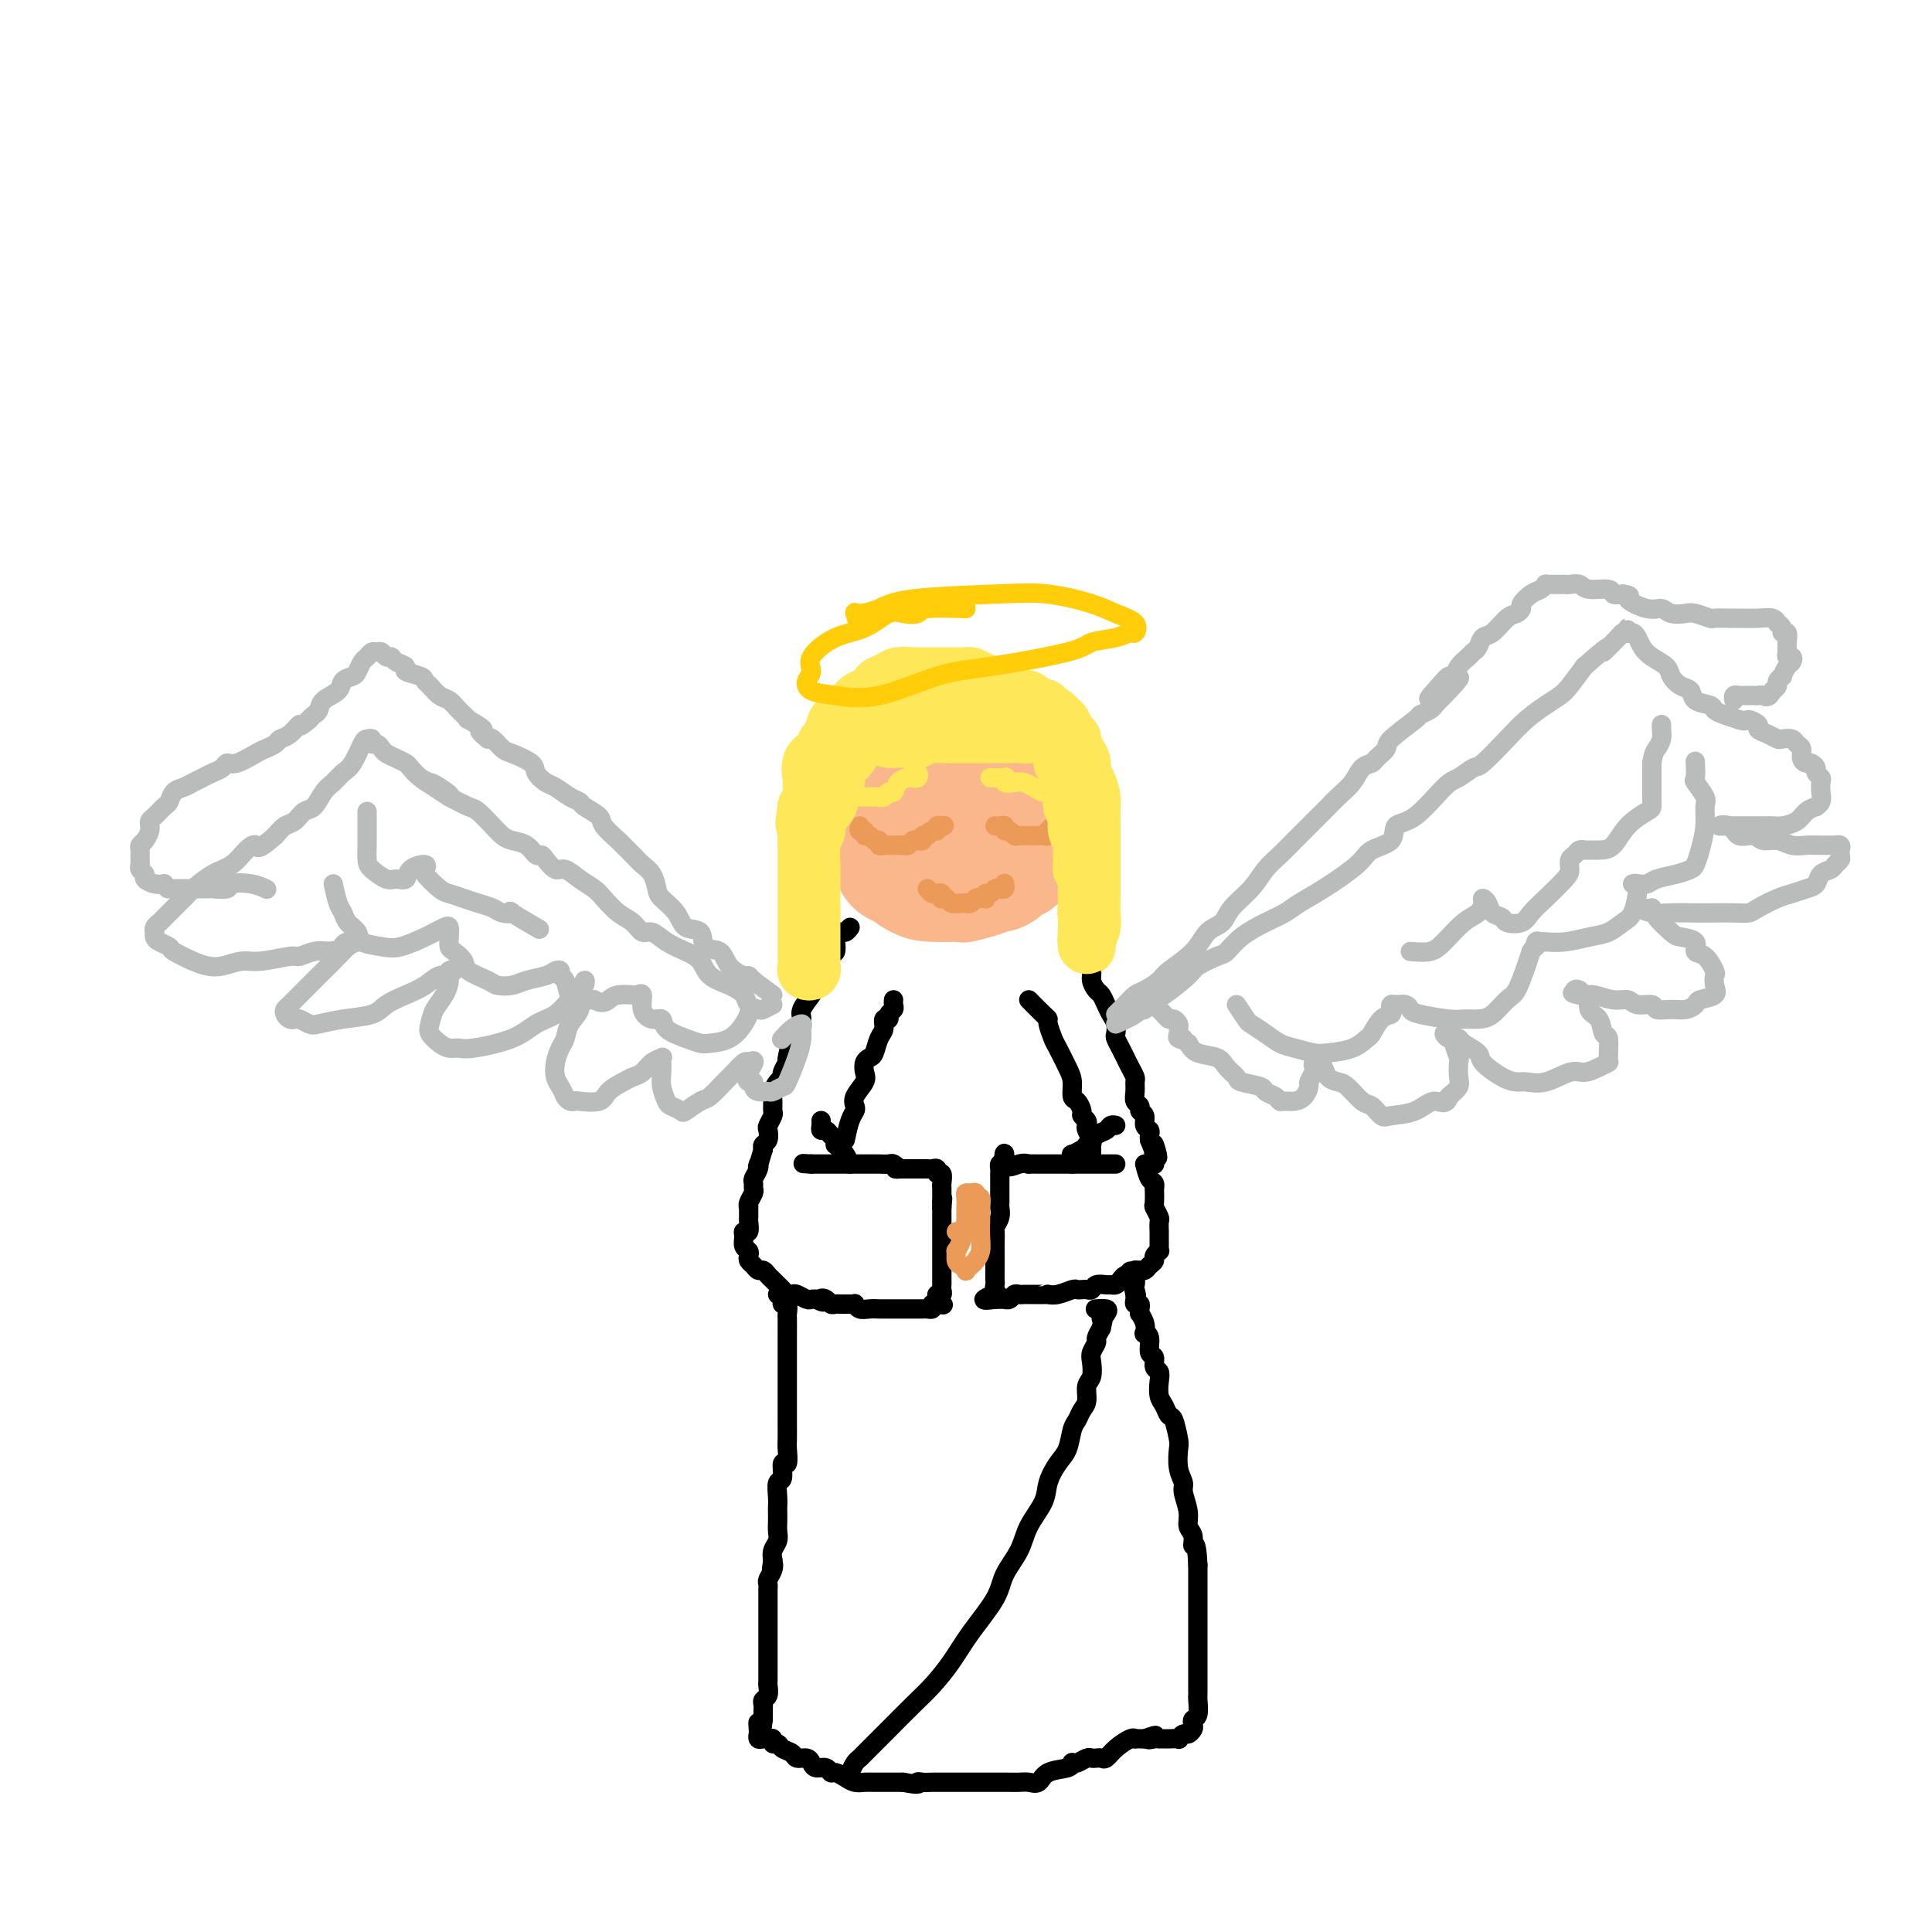 <svg viewBox='0 0 400 400' version='1.1' xmlns='http://www.w3.org/2000/svg' xmlns:xlink='http://www.w3.org/1999/xlink'><g fill='none' stroke='#FBB78C' stroke-width='20' stroke-linecap='round' stroke-linejoin='round'><path d='M194,162c-0.342,-0.089 -0.684,-0.178 -1,0c-0.316,0.178 -0.605,0.625 -1,1c-0.395,0.375 -0.894,0.680 -1,1c-0.106,0.320 0.182,0.655 0,1c-0.182,0.345 -0.834,0.698 -1,1c-0.166,0.302 0.155,0.551 0,1c-0.155,0.449 -0.785,1.098 -1,2c-0.215,0.902 -0.016,2.059 0,3c0.016,0.941 -0.151,1.668 0,2c0.151,0.332 0.621,0.269 1,1c0.379,0.731 0.667,2.255 1,3c0.333,0.745 0.711,0.711 1,1c0.289,0.289 0.490,0.901 1,1c0.510,0.099 1.330,-0.313 2,0c0.670,0.313 1.190,1.353 2,2c0.810,0.647 1.909,0.903 3,1c1.091,0.097 2.175,0.037 3,0c0.825,-0.037 1.390,-0.050 2,0c0.610,0.050 1.263,0.164 2,0c0.737,-0.164 1.556,-0.607 2,-1c0.444,-0.393 0.511,-0.736 1,-1c0.489,-0.264 1.399,-0.450 2,-1c0.601,-0.550 0.893,-1.466 1,-2c0.107,-0.534 0.029,-0.687 0,-1c-0.029,-0.313 -0.008,-0.785 0,-2c0.008,-1.215 0.002,-3.173 0,-4c-0.002,-0.827 -0.001,-0.522 0,-1c0.001,-0.478 0.000,-1.739 0,-3'/><path d='M213,167c-0.130,-1.836 -0.455,-0.925 -1,-1c-0.545,-0.075 -1.309,-1.134 -2,-2c-0.691,-0.866 -1.310,-1.538 -2,-2c-0.690,-0.462 -1.450,-0.713 -2,-1c-0.550,-0.287 -0.891,-0.608 -2,-1c-1.109,-0.392 -2.986,-0.853 -4,-1c-1.014,-0.147 -1.164,0.020 -2,0c-0.836,-0.020 -2.356,-0.228 -3,0c-0.644,0.228 -0.410,0.891 -1,1c-0.590,0.109 -2.004,-0.335 -3,0c-0.996,0.335 -1.573,1.448 -2,2c-0.427,0.552 -0.702,0.543 -1,1c-0.298,0.457 -0.618,1.381 -1,2c-0.382,0.619 -0.827,0.932 -1,2c-0.173,1.068 -0.073,2.891 0,4c0.073,1.109 0.119,1.505 0,2c-0.119,0.495 -0.404,1.088 0,2c0.404,0.912 1.497,2.144 2,3c0.503,0.856 0.416,1.338 1,2c0.584,0.662 1.838,1.506 3,2c1.162,0.494 2.231,0.638 3,1c0.769,0.362 1.238,0.943 2,1c0.762,0.057 1.819,-0.409 3,-1c1.181,-0.591 2.488,-1.306 4,-2c1.512,-0.694 3.228,-1.365 4,-2c0.772,-0.635 0.599,-1.232 1,-2c0.401,-0.768 1.375,-1.706 2,-2c0.625,-0.294 0.899,0.055 1,-1c0.101,-1.055 0.027,-3.515 0,-5c-0.027,-1.485 -0.008,-1.996 0,-3c0.008,-1.004 0.004,-2.502 0,-4'/><path d='M212,162c0.123,-2.534 -0.070,-2.370 -1,-3c-0.930,-0.630 -2.598,-2.053 -3,-3c-0.402,-0.947 0.461,-1.416 0,-2c-0.461,-0.584 -2.248,-1.281 -3,-2c-0.752,-0.719 -0.471,-1.459 -1,-2c-0.529,-0.541 -1.869,-0.882 -3,-1c-1.131,-0.118 -2.054,-0.012 -3,0c-0.946,0.012 -1.916,-0.071 -3,0c-1.084,0.071 -2.283,0.296 -3,1c-0.717,0.704 -0.952,1.886 -2,3c-1.048,1.114 -2.909,2.161 -4,3c-1.091,0.839 -1.411,1.472 -2,3c-0.589,1.528 -1.445,3.953 -2,6c-0.555,2.047 -0.809,3.718 -1,5c-0.191,1.282 -0.319,2.176 0,4c0.319,1.824 1.086,4.580 2,6c0.914,1.420 1.977,1.506 3,2c1.023,0.494 2.008,1.395 3,2c0.992,0.605 1.991,0.912 4,1c2.009,0.088 5.027,-0.045 6,0c0.973,0.045 -0.101,0.266 1,0c1.101,-0.266 4.376,-1.019 6,-2c1.624,-0.981 1.598,-2.191 2,-3c0.402,-0.809 1.232,-1.215 2,-2c0.768,-0.785 1.474,-1.947 2,-4c0.526,-2.053 0.871,-4.998 1,-7c0.129,-2.002 0.043,-3.061 0,-4c-0.043,-0.939 -0.042,-1.757 -1,-3c-0.958,-1.243 -2.873,-2.912 -4,-4c-1.127,-1.088 -1.465,-1.597 -2,-2c-0.535,-0.403 -1.268,-0.702 -2,-1'/><path d='M204,153c-2.147,-1.555 -3.013,-0.442 -4,0c-0.987,0.442 -2.093,0.213 -3,0c-0.907,-0.213 -1.613,-0.411 -3,0c-1.387,0.411 -3.454,1.429 -5,2c-1.546,0.571 -2.572,0.694 -3,1c-0.428,0.306 -0.259,0.794 -1,2c-0.741,1.206 -2.392,3.131 -3,4c-0.608,0.869 -0.173,0.682 0,2c0.173,1.318 0.083,4.140 0,6c-0.083,1.860 -0.161,2.756 0,4c0.161,1.244 0.559,2.834 1,4c0.441,1.166 0.923,1.909 2,3c1.077,1.091 2.750,2.532 4,3c1.250,0.468 2.079,-0.037 3,0c0.921,0.037 1.935,0.615 4,0c2.065,-0.615 5.182,-2.423 7,-4c1.818,-1.577 2.338,-2.922 3,-4c0.662,-1.078 1.467,-1.888 2,-3c0.533,-1.112 0.793,-2.526 1,-4c0.207,-1.474 0.363,-3.008 0,-5c-0.363,-1.992 -1.243,-4.441 -2,-6c-0.757,-1.559 -1.392,-2.227 -2,-3c-0.608,-0.773 -1.188,-1.651 -2,-2c-0.812,-0.349 -1.856,-0.167 -3,0c-1.144,0.167 -2.387,0.320 -4,1c-1.613,0.680 -3.597,1.885 -5,3c-1.403,1.115 -2.224,2.138 -3,3c-0.776,0.862 -1.507,1.561 -2,3c-0.493,1.439 -0.748,3.618 -1,5c-0.252,1.382 -0.501,1.966 0,3c0.501,1.034 1.750,2.517 3,4'/><path d='M188,175c1.175,1.065 2.613,0.229 4,0c1.387,-0.229 2.724,0.150 4,0c1.276,-0.150 2.492,-0.827 4,-2c1.508,-1.173 3.309,-2.841 4,-4c0.691,-1.159 0.274,-1.810 0,-2c-0.274,-0.190 -0.404,0.080 -1,0c-0.596,-0.080 -1.659,-0.512 -3,-1c-1.341,-0.488 -2.962,-1.034 -4,-1c-1.038,0.034 -1.495,0.648 -2,1c-0.505,0.352 -1.059,0.441 -1,1c0.059,0.559 0.731,1.588 1,2c0.269,0.412 0.134,0.206 0,0'/></g>
<g fill='none' stroke='#000000' stroke-width='4' stroke-linecap='round' stroke-linejoin='round'><path d='M176,192c-0.339,0.449 -0.679,0.898 -1,1c-0.321,0.102 -0.624,-0.145 -1,0c-0.376,0.145 -0.824,0.680 -1,1c-0.176,0.320 -0.079,0.423 0,1c0.079,0.577 0.140,1.626 0,2c-0.140,0.374 -0.480,0.073 -1,1c-0.520,0.927 -1.219,3.081 -2,4c-0.781,0.919 -1.645,0.602 -2,1c-0.355,0.398 -0.203,1.509 0,2c0.203,0.491 0.457,0.361 0,1c-0.457,0.639 -1.624,2.048 -2,3c-0.376,0.952 0.039,1.447 0,2c-0.039,0.553 -0.531,1.166 -1,2c-0.469,0.834 -0.914,1.890 -1,2c-0.086,0.110 0.188,-0.728 0,0c-0.188,0.728 -0.838,3.020 -1,4c-0.162,0.980 0.163,0.647 0,1c-0.163,0.353 -0.814,1.393 -1,2c-0.186,0.607 0.094,0.783 0,1c-0.094,0.217 -0.560,0.477 -1,1c-0.440,0.523 -0.854,1.310 -1,2c-0.146,0.690 -0.025,1.283 0,2c0.025,0.717 -0.045,1.558 0,2c0.045,0.442 0.204,0.486 0,1c-0.204,0.514 -0.773,1.500 -1,2c-0.227,0.500 -0.112,0.516 0,1c0.112,0.484 0.223,1.438 0,2c-0.223,0.562 -0.778,0.732 -1,1c-0.222,0.268 -0.111,0.634 0,1'/><path d='M158,238c-1.480,5.134 -1.182,3.470 -1,3c0.182,-0.470 0.246,0.254 0,1c-0.246,0.746 -0.802,1.513 -1,2c-0.198,0.487 -0.039,0.695 0,1c0.039,0.305 -0.042,0.707 0,1c0.042,0.293 0.208,0.478 0,1c-0.208,0.522 -0.788,1.381 -1,2c-0.212,0.619 -0.056,0.997 0,1c0.056,0.003 0.011,-0.368 0,0c-0.011,0.368 0.011,1.474 0,2c-0.011,0.526 -0.057,0.473 0,1c0.057,0.527 0.215,1.633 0,2c-0.215,0.367 -0.804,-0.004 -1,0c-0.196,0.004 -0.001,0.382 0,1c0.001,0.618 -0.193,1.475 0,2c0.193,0.525 0.773,0.719 1,1c0.227,0.281 0.102,0.649 0,1c-0.102,0.351 -0.182,0.686 0,1c0.182,0.314 0.626,0.609 1,1c0.374,0.391 0.678,0.878 1,1c0.322,0.122 0.664,-0.122 1,0c0.336,0.122 0.667,0.611 1,1c0.333,0.389 0.667,0.679 1,1c0.333,0.321 0.666,0.673 1,1c0.334,0.327 0.671,0.627 1,1c0.329,0.373 0.652,0.818 1,1c0.348,0.182 0.723,0.101 1,0c0.277,-0.101 0.456,-0.223 1,0c0.544,0.223 1.454,0.791 2,1c0.546,0.209 0.727,0.060 1,0c0.273,-0.060 0.636,-0.030 1,0'/><path d='M169,269c2.189,1.099 1.163,0.347 1,0c-0.163,-0.347 0.537,-0.289 1,0c0.463,0.289 0.688,0.810 1,1c0.312,0.190 0.710,0.050 1,0c0.290,-0.050 0.472,-0.010 1,0c0.528,0.010 1.401,-0.012 2,0c0.599,0.012 0.925,0.056 1,0c0.075,-0.056 -0.100,-0.211 0,0c0.100,0.211 0.475,0.789 1,1c0.525,0.211 1.202,0.057 2,0c0.798,-0.057 1.719,-0.015 2,0c0.281,0.015 -0.078,0.004 0,0c0.078,-0.004 0.595,-0.001 1,0c0.405,0.001 0.700,0.000 1,0c0.300,-0.000 0.605,-0.000 1,0c0.395,0.000 0.879,0.000 1,0c0.121,-0.000 -0.123,-0.000 0,0c0.123,0.000 0.611,-0.000 1,0c0.389,0.000 0.678,0.000 1,0c0.322,-0.000 0.678,-0.000 1,0c0.322,0.000 0.612,0.001 1,0c0.388,-0.001 0.875,-0.003 1,0c0.125,0.003 -0.111,0.011 0,0c0.111,-0.011 0.568,-0.041 1,0c0.432,0.041 0.838,0.155 1,0c0.162,-0.155 0.081,-0.577 0,-1'/><path d='M193,270c3.935,0.198 1.772,0.194 1,0c-0.772,-0.194 -0.154,-0.577 0,-1c0.154,-0.423 -0.155,-0.885 0,-1c0.155,-0.115 0.774,0.119 1,0c0.226,-0.119 0.061,-0.590 0,-1c-0.061,-0.410 -0.016,-0.758 0,-1c0.016,-0.242 0.004,-0.379 0,-1c-0.004,-0.621 -0.001,-1.725 0,-2c0.001,-0.275 0.000,0.281 0,0c-0.000,-0.281 -0.000,-1.399 0,-2c0.000,-0.601 0.000,-0.685 0,-1c-0.000,-0.315 -0.000,-0.863 0,-1c0.000,-0.137 0.000,0.136 0,0c-0.000,-0.136 -0.000,-0.680 0,-1c0.000,-0.320 0.000,-0.414 0,-1c-0.000,-0.586 -0.000,-1.663 0,-2c0.000,-0.337 0.000,0.064 0,0c-0.000,-0.064 -0.000,-0.595 0,-1c0.000,-0.405 0.000,-0.683 0,-1c-0.000,-0.317 -0.000,-0.673 0,-1c0.000,-0.327 0.000,-0.627 0,-1c-0.000,-0.373 -0.000,-0.821 0,-1c0.000,-0.179 0.000,-0.090 0,0'/><path d='M195,250c0.309,-3.272 0.083,-1.451 0,-1c-0.083,0.451 -0.023,-0.469 0,-1c0.023,-0.531 0.007,-0.672 0,-1c-0.007,-0.328 -0.006,-0.843 0,-1c0.006,-0.157 0.016,0.045 0,0c-0.016,-0.045 -0.060,-0.338 0,-1c0.060,-0.662 0.223,-1.694 0,-2c-0.223,-0.306 -0.833,0.114 -1,0c-0.167,-0.114 0.110,-0.763 0,-1c-0.110,-0.237 -0.607,-0.064 -1,0c-0.393,0.064 -0.683,0.017 -1,0c-0.317,-0.017 -0.662,-0.005 -1,0c-0.338,0.005 -0.668,0.001 -1,0c-0.332,-0.001 -0.666,-0.000 -1,0c-0.334,0.000 -0.667,0.000 -1,0c-0.333,-0.000 -0.667,-0.000 -1,0c-0.333,0.000 -0.667,0.000 -1,0'/><path d='M186,242c-1.339,-0.094 -0.186,0.171 0,0c0.186,-0.171 -0.594,-0.778 -1,-1c-0.406,-0.222 -0.437,-0.060 -1,0c-0.563,0.060 -1.656,0.016 -2,0c-0.344,-0.016 0.063,-0.004 0,0c-0.063,0.004 -0.595,0.001 -1,0c-0.405,-0.001 -0.682,-0.000 -1,0c-0.318,0.000 -0.677,0.000 -1,0c-0.323,-0.000 -0.612,-0.000 -1,0c-0.388,0.000 -0.877,0.000 -1,0c-0.123,-0.000 0.121,-0.000 0,0c-0.121,0.000 -0.606,0.000 -1,0c-0.394,-0.000 -0.697,-0.000 -1,0c-0.303,0.000 -0.606,0.000 -1,0c-0.394,-0.000 -0.879,-0.000 -1,0c-0.121,0.000 0.123,0.000 0,0c-0.123,-0.000 -0.611,-0.000 -1,0c-0.389,0.000 -0.679,0.000 -1,0c-0.321,-0.000 -0.675,-0.000 -1,0c-0.325,0.000 -0.623,0.000 -1,0c-0.377,-0.000 -0.832,-0.000 -1,0c-0.168,0.000 -0.048,0.000 0,0c0.048,-0.000 0.024,-0.000 0,0'/><path d='M168,241c-3.000,-0.167 -1.500,-0.083 0,0'/><path d='M176,241c-0.339,-0.764 -0.679,-1.528 -1,-2c-0.321,-0.472 -0.625,-0.651 -1,-1c-0.375,-0.349 -0.821,-0.868 -1,-1c-0.179,-0.132 -0.090,0.123 0,0c0.090,-0.123 0.182,-0.624 0,-1c-0.182,-0.376 -0.637,-0.626 -1,-1c-0.363,-0.374 -0.633,-0.871 -1,-1c-0.367,-0.129 -0.830,0.110 -1,0c-0.170,-0.110 -0.046,-0.568 0,-1c0.046,-0.432 0.013,-0.838 0,-1c-0.013,-0.162 -0.007,-0.081 0,0'/><path d='M175,236c0.314,-1.484 0.627,-2.968 1,-4c0.373,-1.032 0.804,-1.613 1,-2c0.196,-0.387 0.157,-0.580 0,-1c-0.157,-0.420 -0.431,-1.069 0,-2c0.431,-0.931 1.569,-2.146 2,-3c0.431,-0.854 0.157,-1.349 0,-2c-0.157,-0.651 -0.196,-1.458 0,-2c0.196,-0.542 0.626,-0.818 1,-1c0.374,-0.182 0.693,-0.268 1,-1c0.307,-0.732 0.603,-2.108 1,-3c0.397,-0.892 0.895,-1.300 1,-2c0.105,-0.700 -0.182,-1.693 0,-2c0.182,-0.307 0.833,0.072 1,0c0.167,-0.072 -0.151,-0.594 0,-1c0.151,-0.406 0.773,-0.697 1,-1c0.227,-0.303 0.061,-0.620 0,-1c-0.061,-0.380 -0.017,-0.823 0,-1c0.017,-0.177 0.009,-0.089 0,0'/><path d='M222,191c-0.006,0.822 -0.013,1.644 0,2c0.013,0.356 0.045,0.245 0,0c-0.045,-0.245 -0.166,-0.624 0,0c0.166,0.624 0.618,2.250 1,3c0.382,0.750 0.694,0.625 1,1c0.306,0.375 0.607,1.251 1,2c0.393,0.749 0.879,1.369 1,2c0.121,0.631 -0.122,1.271 0,2c0.122,0.729 0.611,1.546 1,2c0.389,0.454 0.679,0.545 1,1c0.321,0.455 0.674,1.273 1,2c0.326,0.727 0.626,1.364 1,2c0.374,0.636 0.821,1.273 1,2c0.179,0.727 0.089,1.545 0,2c-0.089,0.455 -0.178,0.545 0,1c0.178,0.455 0.622,1.273 1,2c0.378,0.727 0.690,1.363 1,2c0.310,0.637 0.618,1.274 1,2c0.382,0.726 0.839,1.542 1,2c0.161,0.458 0.028,0.557 0,1c-0.028,0.443 0.049,1.231 0,2c-0.049,0.769 -0.224,1.519 0,2c0.224,0.481 0.849,0.692 1,1c0.151,0.308 -0.170,0.712 0,1c0.170,0.288 0.830,0.458 1,1c0.170,0.542 -0.150,1.454 0,2c0.150,0.546 0.771,0.724 1,1c0.229,0.276 0.065,0.650 0,1c-0.065,0.350 -0.033,0.675 0,1'/><path d='M238,236c2.702,7.022 1.456,2.078 1,1c-0.456,-1.078 -0.123,1.710 0,3c0.123,1.290 0.035,1.083 0,1c-0.035,-0.083 -0.018,-0.041 0,0'/><path d='M237,241c0.310,1.191 0.619,2.383 1,3c0.381,0.617 0.833,0.661 1,1c0.167,0.339 0.048,0.974 0,1c-0.048,0.026 -0.027,-0.555 0,0c0.027,0.555 0.060,2.248 0,3c-0.060,0.752 -0.212,0.565 0,1c0.212,0.435 0.789,1.493 1,2c0.211,0.507 0.057,0.465 0,1c-0.057,0.535 -0.015,1.649 0,2c0.015,0.351 0.004,-0.060 0,0c-0.004,0.060 0.000,0.590 0,1c-0.000,0.410 -0.004,0.701 0,1c0.004,0.299 0.016,0.605 0,1c-0.016,0.395 -0.060,0.879 0,1c0.060,0.121 0.223,-0.122 0,0c-0.223,0.122 -0.833,0.607 -1,1c-0.167,0.393 0.110,0.694 0,1c-0.110,0.306 -0.607,0.618 -1,1c-0.393,0.382 -0.683,0.834 -1,1c-0.317,0.166 -0.662,0.048 -1,0c-0.338,-0.048 -0.669,-0.024 -1,0'/><path d='M235,263c-1.178,0.956 -1.624,0.845 -2,1c-0.376,0.155 -0.682,0.576 -1,1c-0.318,0.424 -0.649,0.849 -1,1c-0.351,0.151 -0.724,0.026 -1,0c-0.276,-0.026 -0.455,0.045 -1,0c-0.545,-0.045 -1.456,-0.208 -2,0c-0.544,0.208 -0.721,0.787 -1,1c-0.279,0.213 -0.658,0.061 -1,0c-0.342,-0.061 -0.645,-0.030 -1,0c-0.355,0.030 -0.760,0.061 -1,0c-0.240,-0.061 -0.315,-0.212 -1,0c-0.685,0.212 -1.981,0.789 -3,1c-1.019,0.211 -1.761,0.057 -2,0c-0.239,-0.057 0.024,-0.015 0,0c-0.024,0.015 -0.335,0.004 -1,0c-0.665,-0.004 -1.684,-0.001 -2,0c-0.316,0.001 0.070,-0.001 0,0c-0.070,0.001 -0.596,0.004 -1,0c-0.404,-0.004 -0.687,-0.015 -1,0c-0.313,0.015 -0.658,0.057 -1,0c-0.342,-0.057 -0.683,-0.211 -1,0c-0.317,0.211 -0.610,0.789 -1,1c-0.390,0.211 -0.878,0.057 -1,0c-0.122,-0.057 0.121,-0.015 0,0c-0.121,0.015 -0.606,0.004 -1,0c-0.394,-0.004 -0.697,-0.002 -1,0'/><path d='M206,269c-4.486,0.672 -1.202,-0.649 0,-1c1.202,-0.351 0.322,0.268 0,0c-0.322,-0.268 -0.086,-1.424 0,-2c0.086,-0.576 0.023,-0.572 0,-1c-0.023,-0.428 -0.006,-1.288 0,-2c0.006,-0.712 0.001,-1.275 0,-2c-0.001,-0.725 0.004,-1.612 0,-2c-0.004,-0.388 -0.015,-0.279 0,-1c0.015,-0.721 0.057,-2.273 0,-3c-0.057,-0.727 -0.211,-0.629 0,-1c0.211,-0.371 0.789,-1.212 1,-2c0.211,-0.788 0.057,-1.521 0,-2c-0.057,-0.479 -0.015,-0.702 0,-1c0.015,-0.298 0.004,-0.671 0,-1c-0.004,-0.329 -0.001,-0.613 0,-1c0.001,-0.387 0.000,-0.877 0,-1c-0.000,-0.123 0.000,0.122 0,0c-0.000,-0.122 -0.001,-0.611 0,-1c0.001,-0.389 0.003,-0.679 0,-1c-0.003,-0.321 -0.011,-0.674 0,-1c0.011,-0.326 0.041,-0.626 0,-1c-0.041,-0.374 -0.155,-0.821 0,-1c0.155,-0.179 0.577,-0.089 1,0'/><path d='M208,241c0.162,-4.332 -0.434,-1.161 0,0c0.434,1.161 1.899,0.311 3,0c1.101,-0.311 1.838,-0.083 2,0c0.162,0.083 -0.251,0.022 0,0c0.251,-0.022 1.166,-0.006 2,0c0.834,0.006 1.585,0.002 2,0c0.415,-0.002 0.492,-0.000 1,0c0.508,0.000 1.446,0.000 2,0c0.554,-0.000 0.726,-0.000 1,0c0.274,0.000 0.652,0.000 1,0c0.348,-0.000 0.667,-0.000 1,0c0.333,0.000 0.681,0.000 1,0c0.319,-0.000 0.609,-0.000 1,0c0.391,0.000 0.882,0.000 1,0c0.118,-0.000 -0.136,-0.000 0,0c0.136,0.000 0.663,0.000 1,0c0.337,-0.000 0.482,-0.000 1,0c0.518,0.000 1.407,0.000 2,0c0.593,-0.000 0.890,-0.000 1,0c0.110,0.000 0.031,0.000 0,0c-0.031,-0.000 -0.016,-0.000 0,0'/><path d='M222,241c-0.015,-0.302 -0.030,-0.605 0,-1c0.030,-0.395 0.105,-0.883 0,-1c-0.105,-0.117 -0.389,0.138 0,0c0.389,-0.138 1.452,-0.668 2,-1c0.548,-0.332 0.581,-0.467 1,-1c0.419,-0.533 1.223,-1.463 2,-2c0.777,-0.537 1.528,-0.680 2,-1c0.472,-0.320 0.666,-0.817 1,-1c0.334,-0.183 0.810,-0.052 1,0c0.190,0.052 0.095,0.026 0,0'/><path d='M213,207c1.148,1.163 2.295,2.326 3,3c0.705,0.674 0.966,0.859 1,1c0.034,0.141 -0.159,0.239 0,1c0.159,0.761 0.669,2.187 1,3c0.331,0.813 0.484,1.015 1,2c0.516,0.985 1.396,2.754 2,4c0.604,1.246 0.931,1.969 1,3c0.069,1.031 -0.121,2.370 0,3c0.121,0.630 0.555,0.550 1,1c0.445,0.450 0.903,1.429 1,2c0.097,0.571 -0.166,0.734 0,1c0.166,0.266 0.763,0.635 1,1c0.237,0.365 0.116,0.727 0,1c-0.116,0.273 -0.227,0.456 0,1c0.227,0.544 0.793,1.448 1,2c0.207,0.552 0.055,0.750 0,1c-0.055,0.250 -0.015,0.552 0,1c0.015,0.448 0.004,1.044 0,1c-0.004,-0.044 -0.001,-0.727 0,-1c0.001,-0.273 0.001,-0.137 0,0'/><path d='M161,268c0.453,0.294 0.906,0.588 1,1c0.094,0.412 -0.171,0.944 0,1c0.171,0.056 0.778,-0.362 1,0c0.222,0.362 0.060,1.504 0,2c-0.060,0.496 -0.016,0.346 0,1c0.016,0.654 0.004,2.114 0,3c-0.004,0.886 -0.001,1.200 0,2c0.001,0.800 0.000,2.087 0,3c-0.000,0.913 -0.000,1.451 0,2c0.000,0.549 0.000,1.107 0,2c-0.000,0.893 -0.000,2.121 0,3c0.000,0.879 0.000,1.408 0,2c-0.000,0.592 -0.000,1.245 0,2c0.000,0.755 0.001,1.612 0,2c-0.001,0.388 -0.004,0.308 0,1c0.004,0.692 0.016,2.158 0,3c-0.016,0.842 -0.061,1.060 0,2c0.061,0.940 0.226,2.601 0,3c-0.226,0.399 -0.845,-0.464 -1,0c-0.155,0.464 0.155,2.256 0,3c-0.155,0.744 -0.773,0.440 -1,1c-0.227,0.560 -0.061,1.984 0,3c0.061,1.016 0.017,1.623 0,2c-0.017,0.377 -0.008,0.524 0,1c0.008,0.476 0.016,1.282 0,2c-0.016,0.718 -0.056,1.347 0,2c0.056,0.653 0.207,1.330 0,2c-0.207,0.670 -0.774,1.334 -1,2c-0.226,0.666 -0.113,1.333 0,2'/><path d='M160,323c-0.480,3.289 -0.181,1.511 0,1c0.181,-0.511 0.245,0.243 0,1c-0.245,0.757 -0.798,1.515 -1,2c-0.202,0.485 -0.054,0.697 0,1c0.054,0.303 0.015,0.697 0,1c-0.015,0.303 -0.004,0.515 0,1c0.004,0.485 0.001,1.242 0,2c-0.001,0.758 -0.000,1.515 0,2c0.000,0.485 0.000,0.697 0,1c-0.000,0.303 -0.000,0.697 0,1c0.000,0.303 0.000,0.514 0,1c-0.000,0.486 -0.000,1.247 0,2c0.000,0.753 -0.000,1.497 0,2c0.000,0.503 0.000,0.766 0,1c-0.000,0.234 -0.000,0.440 0,1c0.000,0.560 0.000,1.474 0,2c-0.000,0.526 -0.000,0.665 0,1c0.000,0.335 0.001,0.867 0,1c-0.001,0.133 -0.004,-0.133 0,0c0.004,0.133 0.015,0.666 0,1c-0.015,0.334 -0.057,0.471 0,1c0.057,0.529 0.211,1.451 0,2c-0.211,0.549 -0.789,0.725 -1,1c-0.211,0.275 -0.057,0.648 0,1c0.057,0.352 0.015,0.682 0,1c-0.015,0.318 -0.004,0.624 0,1c0.004,0.376 0.001,0.822 0,1c-0.001,0.178 -0.001,0.089 0,0'/><path d='M158,356c-0.535,5.283 -0.872,1.990 -1,1c-0.128,-0.990 -0.046,0.324 0,1c0.046,0.676 0.055,0.716 0,1c-0.055,0.284 -0.173,0.812 0,1c0.173,0.188 0.638,0.035 1,0c0.362,-0.035 0.621,0.046 1,0c0.379,-0.046 0.879,-0.220 1,0c0.121,0.220 -0.137,0.833 0,1c0.137,0.167 0.670,-0.114 1,0c0.330,0.114 0.456,0.622 1,1c0.544,0.378 1.507,0.627 2,1c0.493,0.373 0.517,0.869 1,1c0.483,0.131 1.425,-0.105 2,0c0.575,0.105 0.783,0.549 1,1c0.217,0.451 0.442,0.908 1,1c0.558,0.092 1.448,-0.182 2,0c0.552,0.182 0.767,0.819 1,1c0.233,0.181 0.485,-0.095 1,0c0.515,0.095 1.293,0.561 2,1c0.707,0.439 1.344,0.850 2,1c0.656,0.150 1.330,0.040 2,0c0.670,-0.040 1.334,-0.011 2,0c0.666,0.011 1.333,0.003 2,0c0.667,-0.003 1.333,-0.001 2,0c0.667,0.001 1.333,0.000 2,0'/><path d='M187,369c4.044,0.774 3.153,0.207 3,0c-0.153,-0.207 0.432,-0.056 1,0c0.568,0.056 1.120,0.015 2,0c0.880,-0.015 2.089,-0.004 3,0c0.911,0.004 1.525,0.001 2,0c0.475,-0.001 0.813,-0.000 1,0c0.187,0.000 0.225,0.000 1,0c0.775,-0.000 2.287,-0.000 3,0c0.713,0.000 0.628,0.000 1,0c0.372,-0.000 1.202,-0.001 2,0c0.798,0.001 1.565,0.002 2,0c0.435,-0.002 0.537,-0.007 1,0c0.463,0.007 1.287,0.027 2,0c0.713,-0.027 1.316,-0.102 2,0c0.684,0.102 1.451,0.381 2,0c0.549,-0.381 0.881,-1.422 2,-2c1.119,-0.578 3.025,-0.695 4,-1c0.975,-0.305 1.021,-0.800 1,-1c-0.021,-0.200 -0.108,-0.106 0,0c0.108,0.106 0.410,0.224 1,0c0.590,-0.224 1.467,-0.791 2,-1c0.533,-0.209 0.722,-0.062 1,0c0.278,0.062 0.645,0.037 1,0c0.355,-0.037 0.698,-0.087 1,0c0.302,0.087 0.564,0.310 1,0c0.436,-0.310 1.048,-1.155 2,-2c0.952,-0.845 2.244,-1.691 3,-2c0.756,-0.309 0.976,-0.083 1,0c0.024,0.083 -0.147,0.022 0,0c0.147,-0.022 0.614,-0.006 1,0c0.386,0.006 0.693,0.003 1,0'/><path d='M237,360c3.896,-1.392 1.636,-0.373 1,0c-0.636,0.373 0.353,0.100 1,0c0.647,-0.100 0.952,-0.027 1,0c0.048,0.027 -0.160,0.008 0,0c0.160,-0.008 0.687,-0.006 1,0c0.313,0.006 0.412,0.017 1,0c0.588,-0.017 1.664,-0.060 2,0c0.336,0.060 -0.067,0.223 0,0c0.067,-0.223 0.605,-0.834 1,-1c0.395,-0.166 0.645,0.112 1,0c0.355,-0.112 0.813,-0.615 1,-1c0.187,-0.385 0.103,-0.653 0,-1c-0.103,-0.347 -0.224,-0.774 0,-1c0.224,-0.226 0.792,-0.251 1,-1c0.208,-0.749 0.056,-2.221 0,-3c-0.056,-0.779 -0.015,-0.866 0,-1c0.015,-0.134 0.004,-0.315 0,-1c-0.004,-0.685 -0.001,-1.873 0,-3c0.001,-1.127 0.000,-2.193 0,-3c-0.000,-0.807 -0.000,-1.355 0,-2c0.000,-0.645 0.000,-1.387 0,-2c-0.000,-0.613 -0.000,-1.098 0,-2c0.000,-0.902 0.000,-2.219 0,-3c-0.000,-0.781 -0.000,-1.024 0,-2c0.000,-0.976 0.000,-2.686 0,-4c-0.000,-1.314 -0.000,-2.233 0,-3c0.000,-0.767 0.000,-1.384 0,-2'/><path d='M248,324c-0.244,-5.604 -0.854,-4.114 -1,-4c-0.146,0.114 0.172,-1.148 0,-2c-0.172,-0.852 -0.834,-1.294 -1,-2c-0.166,-0.706 0.166,-1.678 0,-3c-0.166,-1.322 -0.828,-2.995 -1,-4c-0.172,-1.005 0.147,-1.341 0,-2c-0.147,-0.659 -0.760,-1.639 -1,-3c-0.240,-1.361 -0.105,-3.103 0,-4c0.105,-0.897 0.182,-0.949 0,-2c-0.182,-1.051 -0.623,-3.100 -1,-4c-0.377,-0.900 -0.688,-0.651 -1,-1c-0.312,-0.349 -0.623,-1.297 -1,-2c-0.377,-0.703 -0.818,-1.162 -1,-2c-0.182,-0.838 -0.105,-2.054 0,-3c0.105,-0.946 0.239,-1.623 0,-2c-0.239,-0.377 -0.852,-0.455 -1,-1c-0.148,-0.545 0.170,-1.556 0,-2c-0.170,-0.444 -0.829,-0.321 -1,-1c-0.171,-0.679 0.147,-2.162 0,-3c-0.147,-0.838 -0.757,-1.033 -1,-1c-0.243,0.033 -0.118,0.293 0,0c0.118,-0.293 0.229,-1.140 0,-2c-0.229,-0.860 -0.797,-1.732 -1,-2c-0.203,-0.268 -0.040,0.069 0,0c0.040,-0.069 -0.042,-0.544 0,-1c0.042,-0.456 0.207,-0.893 0,-1c-0.207,-0.107 -0.788,0.116 -1,0c-0.212,-0.116 -0.057,-0.570 0,-1c0.057,-0.430 0.016,-0.837 0,-1c-0.016,-0.163 -0.008,-0.081 0,0'/><path d='M235,268c-2.012,-8.902 -0.542,-3.156 0,-1c0.542,2.156 0.156,0.721 0,0c-0.156,-0.721 -0.080,-0.729 0,-1c0.080,-0.271 0.166,-0.805 0,-1c-0.166,-0.195 -0.583,-0.053 -1,0c-0.417,0.053 -0.833,0.015 -1,0c-0.167,-0.015 -0.083,-0.008 0,0'/><path d='M176,367c0.317,-0.740 0.635,-1.480 1,-2c0.365,-0.520 0.779,-0.821 1,-1c0.221,-0.179 0.249,-0.238 1,-1c0.751,-0.762 2.224,-2.229 3,-3c0.776,-0.771 0.856,-0.846 2,-2c1.144,-1.154 3.354,-3.385 5,-5c1.646,-1.615 2.729,-2.612 4,-4c1.271,-1.388 2.729,-3.168 4,-5c1.271,-1.832 2.356,-3.717 4,-6c1.644,-2.283 3.849,-4.963 5,-7c1.151,-2.037 1.249,-3.429 2,-5c0.751,-1.571 2.154,-3.320 3,-5c0.846,-1.680 1.133,-3.291 2,-5c0.867,-1.709 2.312,-3.515 3,-5c0.688,-1.485 0.618,-2.649 1,-4c0.382,-1.351 1.215,-2.890 2,-4c0.785,-1.110 1.521,-1.791 2,-3c0.479,-1.209 0.702,-2.947 1,-4c0.298,-1.053 0.672,-1.422 1,-2c0.328,-0.578 0.610,-1.366 1,-2c0.390,-0.634 0.888,-1.114 1,-2c0.112,-0.886 -0.162,-2.178 0,-3c0.162,-0.822 0.761,-1.175 1,-2c0.239,-0.825 0.119,-2.122 0,-3c-0.119,-0.878 -0.238,-1.339 0,-2c0.238,-0.661 0.833,-1.524 1,-2c0.167,-0.476 -0.095,-0.565 0,-1c0.095,-0.435 0.548,-1.218 1,-2'/><path d='M228,275c1.031,-4.276 0.108,-2.466 0,-2c-0.108,0.466 0.600,-0.411 1,-1c0.400,-0.589 0.492,-0.889 0,-1c-0.492,-0.111 -1.569,-0.032 -2,0c-0.431,0.032 -0.215,0.016 0,0'/></g>
<g fill='none' stroke='#EC9A57' stroke-width='4' stroke-linecap='round' stroke-linejoin='round'><path d='M198,255c0.431,-0.100 0.862,-0.200 1,0c0.138,0.200 -0.016,0.702 0,1c0.016,0.298 0.203,0.394 0,1c-0.203,0.606 -0.797,1.721 -1,2c-0.203,0.279 -0.017,-0.278 0,0c0.017,0.278 -0.136,1.392 0,2c0.136,0.608 0.561,0.711 1,1c0.439,0.289 0.892,0.766 1,1c0.108,0.234 -0.129,0.226 0,0c0.129,-0.226 0.623,-0.669 1,-1c0.377,-0.331 0.637,-0.551 1,-1c0.363,-0.449 0.829,-1.127 1,-2c0.171,-0.873 0.047,-1.940 0,-3c-0.047,-1.060 -0.017,-2.111 0,-3c0.017,-0.889 0.019,-1.615 0,-2c-0.019,-0.385 -0.060,-0.429 0,-1c0.060,-0.571 0.223,-1.670 0,-2c-0.223,-0.330 -0.830,0.109 -1,0c-0.170,-0.109 0.098,-0.767 0,-1c-0.098,-0.233 -0.562,-0.040 -1,0c-0.438,0.040 -0.849,-0.074 -1,0c-0.151,0.074 -0.040,0.335 0,1c0.040,0.665 0.011,1.735 0,2c-0.011,0.265 -0.003,-0.275 0,0c0.003,0.275 0.001,1.364 0,2c-0.001,0.636 -0.000,0.818 0,1'/><path d='M200,253c-0.310,1.095 -0.083,0.833 0,1c0.083,0.167 0.024,0.762 0,1c-0.024,0.238 -0.012,0.119 0,0'/><path d='M178,171c-0.120,0.455 -0.240,0.911 0,1c0.240,0.089 0.839,-0.187 1,0c0.161,0.187 -0.115,0.839 0,1c0.115,0.161 0.623,-0.167 1,0c0.377,0.167 0.625,0.829 1,1c0.375,0.171 0.879,-0.150 1,0c0.121,0.150 -0.140,0.772 0,1c0.140,0.228 0.682,0.061 1,0c0.318,-0.061 0.414,-0.015 1,0c0.586,0.015 1.663,0.000 2,0c0.337,-0.000 -0.065,0.014 0,0c0.065,-0.014 0.596,-0.055 1,0c0.404,0.055 0.682,0.207 1,0c0.318,-0.207 0.677,-0.772 1,-1c0.323,-0.228 0.611,-0.118 1,0c0.389,0.118 0.879,0.243 1,0c0.121,-0.243 -0.126,-0.853 0,-1c0.126,-0.147 0.626,0.171 1,0c0.374,-0.171 0.622,-0.830 1,-1c0.378,-0.170 0.886,0.151 1,0c0.114,-0.151 -0.165,-0.772 0,-1c0.165,-0.228 0.775,-0.061 1,0c0.225,0.061 0.064,0.018 0,0c-0.064,-0.018 -0.032,-0.009 0,0'/><path d='M195,171c1.578,-0.400 -0.978,0.600 -2,1c-1.022,0.400 -0.511,0.200 0,0'/><path d='M206,171c0.303,0.033 0.606,0.065 1,0c0.394,-0.065 0.879,-0.228 1,0c0.121,0.228 -0.123,0.846 0,1c0.123,0.154 0.611,-0.155 1,0c0.389,0.155 0.678,0.774 1,1c0.322,0.226 0.678,0.061 1,0c0.322,-0.061 0.611,-0.016 1,0c0.389,0.016 0.877,0.004 1,0c0.123,-0.004 -0.121,-0.000 0,0c0.121,0.000 0.607,-0.004 1,0c0.393,0.004 0.693,0.016 1,0c0.307,-0.016 0.621,-0.061 1,0c0.379,0.061 0.822,0.226 1,0c0.178,-0.226 0.090,-0.844 0,-1c-0.090,-0.156 -0.182,0.151 0,0c0.182,-0.151 0.637,-0.759 1,-1c0.363,-0.241 0.633,-0.116 1,0c0.367,0.116 0.829,0.224 1,0c0.171,-0.224 0.049,-0.778 0,-1c-0.049,-0.222 -0.024,-0.111 0,0'/><path d='M192,184c0.339,0.415 0.678,0.829 1,1c0.322,0.171 0.625,0.097 1,0c0.375,-0.097 0.820,-0.218 1,0c0.180,0.218 0.093,0.776 0,1c-0.093,0.224 -0.193,0.113 0,0c0.193,-0.113 0.678,-0.227 1,0c0.322,0.227 0.482,0.794 1,1c0.518,0.206 1.396,0.051 2,0c0.604,-0.051 0.935,0.000 1,0c0.065,-0.000 -0.137,-0.053 0,0c0.137,0.053 0.611,0.211 1,0c0.389,-0.211 0.692,-0.793 1,-1c0.308,-0.207 0.621,-0.040 1,0c0.379,0.040 0.822,-0.045 1,0c0.178,0.045 0.089,0.222 0,0c-0.089,-0.222 -0.178,-0.843 0,-1c0.178,-0.157 0.622,0.150 1,0c0.378,-0.150 0.690,-0.758 1,-1c0.310,-0.242 0.619,-0.117 1,0c0.381,0.117 0.834,0.227 1,0c0.166,-0.227 0.045,-0.792 0,-1c-0.045,-0.208 -0.013,-0.059 0,0c0.013,0.059 0.006,0.030 0,0'/></g>
<g fill='none' stroke='#FEE859' stroke-width='12' stroke-linecap='round' stroke-linejoin='round'><path d='M184,153c1.506,-0.030 3.012,-0.061 4,0c0.988,0.061 1.456,0.212 2,0c0.544,-0.212 1.162,-0.789 2,-1c0.838,-0.211 1.895,-0.057 3,0c1.105,0.057 2.258,0.015 3,0c0.742,-0.015 1.073,-0.004 2,0c0.927,0.004 2.450,0.001 3,0c0.550,-0.001 0.126,0.001 1,0c0.874,-0.001 3.046,-0.004 4,0c0.954,0.004 0.689,0.015 1,0c0.311,-0.015 1.196,-0.057 2,0c0.804,0.057 1.525,0.212 2,0c0.475,-0.212 0.702,-0.792 1,-1c0.298,-0.208 0.666,-0.045 1,0c0.334,0.045 0.633,-0.028 1,0c0.367,0.028 0.803,0.157 1,0c0.197,-0.157 0.156,-0.599 0,-1c-0.156,-0.401 -0.427,-0.762 -1,-1c-0.573,-0.238 -1.450,-0.354 -2,-1c-0.550,-0.646 -0.775,-1.823 -1,-3'/><path d='M213,145c-0.911,-0.820 -1.189,0.130 -2,0c-0.811,-0.130 -2.154,-1.341 -3,-2c-0.846,-0.659 -1.196,-0.765 -2,-1c-0.804,-0.235 -2.064,-0.599 -3,-1c-0.936,-0.401 -1.548,-0.840 -2,-1c-0.452,-0.160 -0.745,-0.043 -1,0c-0.255,0.043 -0.473,0.011 -1,0c-0.527,-0.011 -1.361,-0.003 -2,0c-0.639,0.003 -1.081,-0.000 -2,0c-0.919,0.000 -2.315,0.003 -3,0c-0.685,-0.003 -0.661,-0.012 -1,0c-0.339,0.012 -1.042,0.045 -2,0c-0.958,-0.045 -2.171,-0.167 -3,0c-0.829,0.167 -1.273,0.622 -2,1c-0.727,0.378 -1.738,0.678 -2,1c-0.262,0.322 0.224,0.667 0,1c-0.224,0.333 -1.159,0.653 -2,1c-0.841,0.347 -1.587,0.721 -2,1c-0.413,0.279 -0.492,0.464 -1,1c-0.508,0.536 -1.446,1.424 -2,2c-0.554,0.576 -0.725,0.840 -1,1c-0.275,0.160 -0.656,0.215 -1,1c-0.344,0.785 -0.652,2.298 -1,3c-0.348,0.702 -0.734,0.592 -1,1c-0.266,0.408 -0.410,1.334 -1,2c-0.590,0.666 -1.626,1.071 -2,2c-0.374,0.929 -0.086,2.382 0,3c0.086,0.618 -0.028,0.403 0,1c0.028,0.597 0.200,2.007 0,3c-0.200,0.993 -0.771,1.569 -1,2c-0.229,0.431 -0.114,0.715 0,1'/><path d='M167,168c-0.928,3.370 -0.249,2.795 0,3c0.249,0.205 0.067,1.191 0,2c-0.067,0.809 -0.018,1.442 0,2c0.018,0.558 0.005,1.042 0,2c-0.005,0.958 -0.001,2.391 0,3c0.001,0.609 0.000,0.393 0,1c-0.000,0.607 -0.000,2.036 0,3c0.000,0.964 0.000,1.461 0,2c-0.000,0.539 -0.000,1.118 0,2c0.000,0.882 0.000,2.068 0,3c-0.000,0.932 -0.000,1.611 0,2c0.000,0.389 0.000,0.489 0,1c-0.000,0.511 -0.001,1.433 0,2c0.001,0.567 0.004,0.780 0,1c-0.004,0.220 -0.015,0.448 0,1c0.015,0.552 0.057,1.429 0,2c-0.057,0.571 -0.211,0.837 0,1c0.211,0.163 0.789,0.224 1,0c0.211,-0.224 0.057,-0.734 0,-1c-0.057,-0.266 -0.015,-0.287 0,-1c0.015,-0.713 0.004,-2.118 0,-3c-0.004,-0.882 -0.002,-1.240 0,-3c0.002,-1.760 0.003,-4.922 0,-7c-0.003,-2.078 -0.011,-3.072 0,-4c0.011,-0.928 0.041,-1.788 0,-3c-0.041,-1.212 -0.155,-2.775 0,-4c0.155,-1.225 0.577,-2.113 1,-3'/><path d='M169,172c0.718,-5.389 1.512,-4.863 2,-5c0.488,-0.137 0.669,-0.939 1,-2c0.331,-1.061 0.813,-2.381 1,-3c0.187,-0.619 0.078,-0.537 0,-1c-0.078,-0.463 -0.126,-1.471 0,-2c0.126,-0.529 0.425,-0.579 1,-1c0.575,-0.421 1.424,-1.212 2,-2c0.576,-0.788 0.878,-1.573 1,-2c0.122,-0.427 0.065,-0.495 0,-1c-0.065,-0.505 -0.138,-1.448 0,-2c0.138,-0.552 0.488,-0.712 1,-1c0.512,-0.288 1.188,-0.703 2,-1c0.812,-0.297 1.760,-0.475 2,-1c0.240,-0.525 -0.228,-1.397 0,-2c0.228,-0.603 1.152,-0.936 2,-1c0.848,-0.064 1.618,0.141 2,0c0.382,-0.141 0.374,-0.627 1,-1c0.626,-0.373 1.887,-0.632 3,-1c1.113,-0.368 2.080,-0.845 3,-1c0.920,-0.155 1.795,0.010 2,0c0.205,-0.010 -0.259,-0.196 0,0c0.259,0.196 1.239,0.774 2,1c0.761,0.226 1.301,0.099 2,0c0.699,-0.099 1.556,-0.170 2,0c0.444,0.170 0.476,0.581 1,1c0.524,0.419 1.541,0.844 2,1c0.459,0.156 0.361,0.042 1,0c0.639,-0.042 2.017,-0.011 3,0c0.983,0.011 1.572,0.003 2,0c0.428,-0.003 0.694,-0.001 1,0c0.306,0.001 0.653,0.000 1,0'/><path d='M212,145c3.177,0.627 1.621,0.694 1,1c-0.621,0.306 -0.307,0.852 0,1c0.307,0.148 0.608,-0.101 1,0c0.392,0.101 0.874,0.552 1,1c0.126,0.448 -0.106,0.894 0,1c0.106,0.106 0.549,-0.126 1,0c0.451,0.126 0.908,0.610 1,1c0.092,0.390 -0.182,0.684 0,1c0.182,0.316 0.818,0.653 1,1c0.182,0.347 -0.091,0.704 0,1c0.091,0.296 0.545,0.531 1,1c0.455,0.469 0.910,1.173 1,2c0.090,0.827 -0.186,1.779 0,2c0.186,0.221 0.834,-0.289 1,0c0.166,0.289 -0.152,1.377 0,2c0.152,0.623 0.772,0.782 1,1c0.228,0.218 0.065,0.496 0,1c-0.065,0.504 -0.031,1.233 0,2c0.031,0.767 0.060,1.570 0,2c-0.060,0.430 -0.208,0.486 0,1c0.208,0.514 0.774,1.487 1,2c0.226,0.513 0.113,0.565 0,1c-0.113,0.435 -0.228,1.253 0,2c0.228,0.747 0.797,1.421 1,2c0.203,0.579 0.040,1.061 0,2c-0.040,0.939 0.042,2.334 0,3c-0.042,0.666 -0.207,0.601 0,1c0.207,0.399 0.788,1.262 1,2c0.212,0.738 0.057,1.353 0,2c-0.057,0.647 -0.016,1.328 0,2c0.016,0.672 0.008,1.336 0,2'/><path d='M225,188c0.774,5.145 0.207,2.009 0,1c-0.207,-1.009 -0.056,0.110 0,1c0.056,0.890 0.015,1.549 0,2c-0.015,0.451 -0.004,0.692 0,1c0.004,0.308 -0.000,0.683 0,1c0.000,0.317 0.004,0.577 0,1c-0.004,0.423 -0.015,1.009 0,1c0.015,-0.009 0.057,-0.613 0,-1c-0.057,-0.387 -0.211,-0.558 0,-1c0.211,-0.442 0.789,-1.155 1,-2c0.211,-0.845 0.057,-1.823 0,-3c-0.057,-1.177 -0.015,-2.555 0,-4c0.015,-1.445 0.004,-2.957 0,-4c-0.004,-1.043 -0.000,-1.615 0,-3c0.000,-1.385 -0.003,-3.582 0,-5c0.003,-1.418 0.011,-2.056 0,-3c-0.011,-0.944 -0.041,-2.192 0,-3c0.041,-0.808 0.152,-1.175 0,-2c-0.152,-0.825 -0.566,-2.109 -1,-3c-0.434,-0.891 -0.886,-1.391 -1,-2c-0.114,-0.609 0.110,-1.328 0,-2c-0.110,-0.672 -0.554,-1.297 -1,-2c-0.446,-0.703 -0.893,-1.483 -1,-2c-0.107,-0.517 0.126,-0.769 0,-1c-0.126,-0.231 -0.611,-0.440 -1,-1c-0.389,-0.560 -0.682,-1.470 -1,-2c-0.318,-0.530 -0.663,-0.681 -1,-1c-0.337,-0.319 -0.668,-0.805 -1,-1c-0.332,-0.195 -0.666,-0.097 -1,0'/><path d='M217,148c-1.527,-2.940 -0.843,-0.789 -1,0c-0.157,0.789 -1.155,0.215 -2,0c-0.845,-0.215 -1.537,-0.072 -2,0c-0.463,0.072 -0.699,0.072 -1,0c-0.301,-0.072 -0.668,-0.215 -1,0c-0.332,0.215 -0.628,0.789 -1,1c-0.372,0.211 -0.821,0.060 -1,0c-0.179,-0.060 -0.090,-0.030 0,0'/></g>
<g fill='none' stroke='#FEE859' stroke-width='4' stroke-linecap='round' stroke-linejoin='round'><path d='M178,165c0.764,0.001 1.528,0.001 2,0c0.472,-0.001 0.651,-0.005 1,0c0.349,0.005 0.867,0.017 1,0c0.133,-0.017 -0.120,-0.064 0,0c0.120,0.064 0.613,0.238 1,0c0.387,-0.238 0.667,-0.887 1,-1c0.333,-0.113 0.720,0.310 1,0c0.280,-0.310 0.454,-1.355 1,-2c0.546,-0.645 1.463,-0.891 2,-1c0.537,-0.109 0.694,-0.082 1,0c0.306,0.082 0.763,0.218 1,0c0.237,-0.218 0.256,-0.789 0,-1c-0.256,-0.211 -0.787,-0.060 -1,0c-0.213,0.060 -0.106,0.030 0,0'/><path d='M205,161c1.255,0.030 2.510,0.060 3,0c0.490,-0.060 0.214,-0.210 0,0c-0.214,0.210 -0.366,0.778 0,1c0.366,0.222 1.250,0.097 2,0c0.750,-0.097 1.367,-0.166 2,0c0.633,0.166 1.282,0.566 2,1c0.718,0.434 1.506,0.901 2,1c0.494,0.099 0.693,-0.170 1,0c0.307,0.170 0.721,0.777 1,1c0.279,0.223 0.421,0.060 1,0c0.579,-0.060 1.594,-0.017 2,0c0.406,0.017 0.203,0.009 0,0'/></g>
<g fill='none' stroke='#BABBBB' stroke-width='4' stroke-linecap='round' stroke-linejoin='round'><path d='M231,212c1.593,-0.716 3.186,-1.432 4,-2c0.814,-0.568 0.849,-0.989 1,-1c0.151,-0.011 0.419,0.387 1,0c0.581,-0.387 1.476,-1.561 2,-2c0.524,-0.439 0.678,-0.143 2,-1c1.322,-0.857 3.811,-2.865 5,-4c1.189,-1.135 1.076,-1.396 2,-2c0.924,-0.604 2.884,-1.551 4,-2c1.116,-0.449 1.389,-0.399 2,-1c0.611,-0.601 1.559,-1.853 3,-3c1.441,-1.147 3.373,-2.190 5,-3c1.627,-0.810 2.947,-1.386 4,-2c1.053,-0.614 1.838,-1.265 3,-2c1.162,-0.735 2.701,-1.553 5,-3c2.299,-1.447 5.358,-3.524 7,-5c1.642,-1.476 1.868,-2.350 3,-3c1.132,-0.650 3.170,-1.076 4,-2c0.830,-0.924 0.453,-2.346 1,-3c0.547,-0.654 2.016,-0.539 4,-2c1.984,-1.461 4.481,-4.498 6,-6c1.519,-1.502 2.061,-1.469 3,-2c0.939,-0.531 2.274,-1.626 3,-2c0.726,-0.374 0.842,-0.026 2,-1c1.158,-0.974 3.359,-3.271 5,-5c1.641,-1.729 2.721,-2.892 4,-4c1.279,-1.108 2.755,-2.163 4,-3c1.245,-0.837 2.258,-1.456 3,-2c0.742,-0.544 1.212,-1.013 2,-2c0.788,-0.987 1.894,-2.494 3,-4'/><path d='M328,138c6.924,-6.083 4.233,-3.289 4,-3c-0.233,0.289 1.990,-1.927 3,-3c1.010,-1.073 0.806,-1.001 1,-1c0.194,0.001 0.787,-0.067 1,0c0.213,0.067 0.046,0.269 0,0c-0.046,-0.269 0.029,-1.008 0,-1c-0.029,0.008 -0.161,0.765 0,1c0.161,0.235 0.614,-0.050 1,0c0.386,0.050 0.704,0.436 1,1c0.296,0.564 0.568,1.307 1,2c0.432,0.693 1.023,1.336 2,2c0.977,0.664 2.340,1.347 3,2c0.660,0.653 0.618,1.274 1,2c0.382,0.726 1.187,1.556 2,2c0.813,0.444 1.635,0.500 2,1c0.365,0.500 0.275,1.443 1,2c0.725,0.557 2.267,0.727 3,1c0.733,0.273 0.659,0.651 1,1c0.341,0.349 1.097,0.671 2,1c0.903,0.329 1.951,0.664 3,1'/><path d='M360,149c1.717,0.571 1.511,-0.001 2,0c0.489,0.001 1.674,0.575 2,1c0.326,0.425 -0.207,0.702 0,1c0.207,0.298 1.154,0.619 2,1c0.846,0.381 1.590,0.822 2,1c0.410,0.178 0.487,0.093 1,0c0.513,-0.093 1.461,-0.193 2,0c0.539,0.193 0.669,0.678 1,1c0.331,0.322 0.863,0.482 1,1c0.137,0.518 -0.122,1.396 0,2c0.122,0.604 0.625,0.936 1,1c0.375,0.064 0.622,-0.138 1,0c0.378,0.138 0.885,0.617 1,1c0.115,0.383 -0.164,0.669 0,1c0.164,0.331 0.772,0.705 1,1c0.228,0.295 0.077,0.509 0,1c-0.077,0.491 -0.079,1.258 0,2c0.079,0.742 0.241,1.459 0,2c-0.241,0.541 -0.883,0.905 -1,1c-0.117,0.095 0.293,-0.080 0,0c-0.293,0.080 -1.287,0.414 -2,1c-0.713,0.586 -1.143,1.425 -2,2c-0.857,0.575 -2.140,0.886 -3,1c-0.860,0.114 -1.296,0.031 -2,0c-0.704,-0.031 -1.675,-0.008 -3,0c-1.325,0.008 -3.005,0.002 -4,0c-0.995,-0.002 -1.306,-0.001 -2,0c-0.694,0.001 -1.770,0.000 -2,0c-0.230,-0.000 0.385,-0.000 1,0'/><path d='M357,171c-1.708,-0.126 0.020,-0.441 1,0c0.980,0.441 1.210,1.639 2,2c0.790,0.361 2.140,-0.113 3,0c0.860,0.113 1.230,0.815 2,1c0.770,0.185 1.941,-0.147 3,0c1.059,0.147 2.006,0.772 3,1c0.994,0.228 2.036,0.060 3,0c0.964,-0.060 1.852,-0.013 3,0c1.148,0.013 2.556,-0.008 3,0c0.444,0.008 -0.076,0.044 0,0c0.076,-0.044 0.749,-0.166 1,0c0.251,0.166 0.079,0.622 0,1c-0.079,0.378 -0.067,0.678 0,1c0.067,0.322 0.187,0.668 0,1c-0.187,0.332 -0.682,0.652 -1,1c-0.318,0.348 -0.459,0.723 -1,1c-0.541,0.277 -1.484,0.454 -2,1c-0.516,0.546 -0.607,1.459 -1,2c-0.393,0.541 -1.088,0.709 -2,1c-0.912,0.291 -2.042,0.705 -3,1c-0.958,0.295 -1.743,0.471 -3,1c-1.257,0.529 -2.985,1.410 -4,2c-1.015,0.590 -1.318,0.890 -2,1c-0.682,0.110 -1.745,0.030 -3,0c-1.255,-0.030 -2.704,-0.012 -4,0c-1.296,0.012 -2.438,0.017 -4,0c-1.562,-0.017 -3.542,-0.056 -5,0c-1.458,0.056 -2.392,0.207 -3,0c-0.608,-0.207 -0.888,-0.774 -1,-1c-0.112,-0.226 -0.056,-0.113 0,0'/><path d='M342,188c-3.420,0.211 -0.971,0.738 0,1c0.971,0.262 0.465,0.260 1,1c0.535,0.740 2.110,2.224 3,3c0.890,0.776 1.093,0.846 2,1c0.907,0.154 2.516,0.394 3,1c0.484,0.606 -0.158,1.580 0,2c0.158,0.420 1.117,0.287 2,1c0.883,0.713 1.690,2.271 2,3c0.310,0.729 0.123,0.629 0,1c-0.123,0.371 -0.182,1.214 0,2c0.182,0.786 0.604,1.517 0,2c-0.604,0.483 -2.236,0.719 -3,1c-0.764,0.281 -0.661,0.607 -1,1c-0.339,0.393 -1.120,0.852 -2,1c-0.880,0.148 -1.859,-0.017 -3,0c-1.141,0.017 -2.443,0.216 -3,0c-0.557,-0.216 -0.369,-0.846 -1,-1c-0.631,-0.154 -2.081,0.170 -3,0c-0.919,-0.170 -1.307,-0.834 -2,-1c-0.693,-0.166 -1.693,0.165 -3,0c-1.307,-0.165 -2.922,-0.826 -4,-1c-1.078,-0.174 -1.619,0.139 -2,0c-0.381,-0.139 -0.603,-0.730 -1,-1c-0.397,-0.270 -0.971,-0.220 -1,0c-0.029,0.220 0.485,0.610 1,1'/><path d='M327,206c-3.208,-0.627 -0.229,-0.694 1,0c1.229,0.694 0.707,2.148 1,3c0.293,0.852 1.400,1.103 2,2c0.600,0.897 0.692,2.439 1,3c0.308,0.561 0.833,0.141 1,1c0.167,0.859 -0.025,2.999 0,4c0.025,1.001 0.268,0.864 0,1c-0.268,0.136 -1.048,0.544 -2,1c-0.952,0.456 -2.075,0.960 -3,1c-0.925,0.040 -1.653,-0.383 -3,0c-1.347,0.383 -3.314,1.571 -5,2c-1.686,0.429 -3.090,0.099 -4,0c-0.910,-0.099 -1.326,0.034 -2,0c-0.674,-0.034 -1.605,-0.234 -3,-1c-1.395,-0.766 -3.252,-2.099 -4,-3c-0.748,-0.901 -0.385,-1.369 -1,-2c-0.615,-0.631 -2.208,-1.424 -3,-2c-0.792,-0.576 -0.784,-0.935 -1,-1c-0.216,-0.065 -0.656,0.164 -1,0c-0.344,-0.164 -0.590,-0.723 -1,-1c-0.410,-0.277 -0.982,-0.274 -1,0c-0.018,0.274 0.517,0.817 1,1c0.483,0.183 0.914,0.006 1,0c0.086,-0.006 -0.172,0.158 0,1c0.172,0.842 0.772,2.361 1,3c0.228,0.639 0.082,0.398 0,1c-0.082,0.602 -0.099,2.047 0,3c0.099,0.953 0.314,1.415 0,2c-0.314,0.585 -1.157,1.292 -2,2'/><path d='M300,227c-0.511,2.130 -1.789,0.956 -3,1c-1.211,0.044 -2.354,1.307 -4,2c-1.646,0.693 -3.796,0.816 -5,1c-1.204,0.184 -1.463,0.428 -2,0c-0.537,-0.428 -1.352,-1.528 -2,-2c-0.648,-0.472 -1.129,-0.315 -2,-1c-0.871,-0.685 -2.131,-2.211 -3,-3c-0.869,-0.789 -1.347,-0.839 -2,-1c-0.653,-0.161 -1.482,-0.432 -2,-1c-0.518,-0.568 -0.726,-1.432 -1,-2c-0.274,-0.568 -0.613,-0.839 -1,-1c-0.387,-0.161 -0.821,-0.213 -1,0c-0.179,0.213 -0.103,0.691 0,1c0.103,0.309 0.232,0.451 0,1c-0.232,0.549 -0.825,1.506 -1,2c-0.175,0.494 0.069,0.525 0,1c-0.069,0.475 -0.451,1.392 -1,2c-0.549,0.608 -1.265,0.906 -2,1c-0.735,0.094 -1.489,-0.016 -2,0c-0.511,0.016 -0.778,0.159 -1,0c-0.222,-0.159 -0.397,-0.619 -1,-1c-0.603,-0.381 -1.632,-0.682 -2,-1c-0.368,-0.318 -0.074,-0.652 -1,-1c-0.926,-0.348 -3.070,-0.708 -4,-1c-0.930,-0.292 -0.644,-0.515 -1,-1c-0.356,-0.485 -1.353,-1.233 -2,-2c-0.647,-0.767 -0.943,-1.553 -2,-2c-1.057,-0.447 -2.873,-0.556 -4,-1c-1.127,-0.444 -1.563,-1.222 -2,-2'/><path d='M246,216c-3.260,-2.096 -1.409,-1.335 -1,-1c0.409,0.335 -0.626,0.243 -1,0c-0.374,-0.243 -0.089,-0.639 0,-1c0.089,-0.361 -0.017,-0.688 0,-1c0.017,-0.312 0.157,-0.610 0,-1c-0.157,-0.390 -0.613,-0.871 -1,-1c-0.387,-0.129 -0.706,0.095 -1,0c-0.294,-0.095 -0.563,-0.510 -1,-1c-0.437,-0.490 -1.041,-1.055 -1,-1c0.041,0.055 0.726,0.730 1,1c0.274,0.270 0.137,0.135 0,0'/><path d='M160,208c-0.789,0.405 -1.578,0.810 -2,1c-0.422,0.190 -0.477,0.165 -1,0c-0.523,-0.165 -1.515,-0.471 -2,-1c-0.485,-0.529 -0.464,-1.283 -1,-2c-0.536,-0.717 -1.631,-1.399 -3,-2c-1.369,-0.601 -3.014,-1.122 -4,-2c-0.986,-0.878 -1.314,-2.114 -2,-3c-0.686,-0.886 -1.730,-1.420 -3,-2c-1.270,-0.580 -2.766,-1.204 -4,-2c-1.234,-0.796 -2.207,-1.764 -3,-2c-0.793,-0.236 -1.405,0.260 -2,0c-0.595,-0.260 -1.173,-1.276 -2,-2c-0.827,-0.724 -1.902,-1.154 -3,-2c-1.098,-0.846 -2.219,-2.106 -3,-3c-0.781,-0.894 -1.221,-1.423 -2,-2c-0.779,-0.577 -1.896,-1.203 -3,-2c-1.104,-0.797 -2.193,-1.767 -3,-2c-0.807,-0.233 -1.331,0.271 -2,0c-0.669,-0.271 -1.481,-1.315 -2,-2c-0.519,-0.685 -0.744,-1.009 -1,-1c-0.256,0.009 -0.543,0.352 -1,0c-0.457,-0.352 -1.085,-1.397 -2,-2c-0.915,-0.603 -2.116,-0.763 -3,-1c-0.884,-0.237 -1.449,-0.553 -2,-1c-0.551,-0.447 -1.086,-1.027 -2,-2c-0.914,-0.973 -2.208,-2.339 -3,-3c-0.792,-0.661 -1.084,-0.617 -2,-1c-0.916,-0.383 -2.458,-1.191 -4,-2'/><path d='M93,165c-10.557,-6.832 -3.448,-2.412 -1,-1c2.448,1.412 0.237,-0.185 -1,-1c-1.237,-0.815 -1.500,-0.848 -2,-1c-0.500,-0.152 -1.237,-0.422 -2,-1c-0.763,-0.578 -1.552,-1.464 -2,-2c-0.448,-0.536 -0.553,-0.722 -1,-1c-0.447,-0.278 -1.234,-0.648 -2,-1c-0.766,-0.352 -1.511,-0.687 -2,-1c-0.489,-0.313 -0.723,-0.606 -1,-1c-0.277,-0.394 -0.598,-0.890 -1,-1c-0.402,-0.110 -0.884,0.166 -1,0c-0.116,-0.166 0.135,-0.774 0,-1c-0.135,-0.226 -0.655,-0.068 -1,0c-0.345,0.068 -0.515,0.047 -1,1c-0.485,0.953 -1.285,2.879 -2,4c-0.715,1.121 -1.346,1.437 -2,2c-0.654,0.563 -1.330,1.373 -2,2c-0.670,0.627 -1.334,1.070 -2,2c-0.666,0.930 -1.333,2.346 -2,3c-0.667,0.654 -1.333,0.546 -2,1c-0.667,0.454 -1.333,1.468 -2,2c-0.667,0.532 -1.333,0.580 -2,1c-0.667,0.420 -1.333,1.210 -2,2'/><path d='M57,173c-3.914,3.530 -3.701,2.354 -4,2c-0.299,-0.354 -1.112,0.114 -2,1c-0.888,0.886 -1.851,2.190 -3,3c-1.149,0.810 -2.484,1.125 -4,2c-1.516,0.875 -3.215,2.311 -4,3c-0.785,0.689 -0.658,0.633 -1,1c-0.342,0.367 -1.152,1.159 -2,2c-0.848,0.841 -1.734,1.731 -2,2c-0.266,0.269 0.086,-0.081 0,0c-0.086,0.081 -0.611,0.595 -1,1c-0.389,0.405 -0.640,0.700 -1,1c-0.360,0.300 -0.827,0.605 -1,1c-0.173,0.395 -0.053,0.880 0,1c0.053,0.120 0.039,-0.123 0,0c-0.039,0.123 -0.103,0.614 0,1c0.103,0.386 0.373,0.667 1,1c0.627,0.333 1.612,0.717 2,1c0.388,0.283 0.179,0.464 1,1c0.821,0.536 2.670,1.427 4,2c1.330,0.573 2.139,0.829 3,1c0.861,0.171 1.773,0.257 3,0c1.227,-0.257 2.768,-0.857 4,-1c1.232,-0.143 2.153,0.172 4,0c1.847,-0.172 4.619,-0.830 6,-1c1.381,-0.170 1.372,0.146 2,0c0.628,-0.146 1.894,-0.756 3,-1c1.106,-0.244 2.053,-0.122 3,0'/><path d='M68,197c4.514,-0.630 3.298,-0.705 3,-1c-0.298,-0.295 0.320,-0.809 1,-1c0.680,-0.191 1.420,-0.060 2,0c0.580,0.060 0.998,0.049 1,0c0.002,-0.049 -0.412,-0.137 -1,0c-0.588,0.137 -1.351,0.498 -2,1c-0.649,0.502 -1.186,1.147 -2,2c-0.814,0.853 -1.906,1.916 -3,3c-1.094,1.084 -2.189,2.188 -3,3c-0.811,0.812 -1.339,1.332 -2,2c-0.661,0.668 -1.456,1.486 -2,2c-0.544,0.514 -0.837,0.725 -1,1c-0.163,0.275 -0.195,0.613 0,1c0.195,0.387 0.616,0.823 1,1c0.384,0.177 0.729,0.097 1,0c0.271,-0.097 0.468,-0.210 1,0c0.532,0.210 1.401,0.744 2,1c0.599,0.256 0.929,0.234 2,0c1.071,-0.234 2.884,-0.681 5,-1c2.116,-0.319 4.534,-0.510 6,-1c1.466,-0.490 1.980,-1.279 3,-2c1.020,-0.721 2.547,-1.373 4,-2c1.453,-0.627 2.833,-1.230 4,-2c1.167,-0.770 2.122,-1.707 3,-2c0.878,-0.293 1.679,0.059 2,0c0.321,-0.059 0.160,-0.530 0,-1'/><path d='M93,201c2.467,-1.188 0.633,0.343 0,1c-0.633,0.657 -0.066,0.441 0,1c0.066,0.559 -0.369,1.894 -1,3c-0.631,1.106 -1.459,1.985 -2,3c-0.541,1.015 -0.794,2.167 -1,3c-0.206,0.833 -0.366,1.349 0,2c0.366,0.651 1.259,1.438 2,2c0.741,0.562 1.331,0.901 2,1c0.669,0.099 1.418,-0.041 2,0c0.582,0.041 0.999,0.264 3,0c2.001,-0.264 5.586,-1.015 8,-2c2.414,-0.985 3.655,-2.206 5,-3c1.345,-0.794 2.792,-1.163 4,-2c1.208,-0.837 2.176,-2.142 3,-3c0.824,-0.858 1.505,-1.268 2,-2c0.495,-0.732 0.805,-1.785 1,-2c0.195,-0.215 0.273,0.407 0,1c-0.273,0.593 -0.899,1.155 -1,2c-0.101,0.845 0.323,1.972 0,3c-0.323,1.028 -1.394,1.956 -2,3c-0.606,1.044 -0.748,2.205 -1,3c-0.252,0.795 -0.615,1.224 -1,2c-0.385,0.776 -0.794,1.899 -1,3c-0.206,1.101 -0.209,2.181 0,3c0.209,0.819 0.631,1.377 1,2c0.369,0.623 0.684,1.312 1,2'/><path d='M117,227c0.761,1.316 1.664,1.106 2,1c0.336,-0.106 0.106,-0.109 1,0c0.894,0.109 2.911,0.328 4,0c1.089,-0.328 1.250,-1.205 2,-2c0.750,-0.795 2.089,-1.509 3,-2c0.911,-0.491 1.393,-0.759 2,-1c0.607,-0.241 1.340,-0.454 2,-1c0.660,-0.546 1.249,-1.423 2,-2c0.751,-0.577 1.664,-0.854 2,-1c0.336,-0.146 0.093,-0.162 0,0c-0.093,0.162 -0.037,0.501 0,1c0.037,0.499 0.056,1.156 0,2c-0.056,0.844 -0.186,1.874 0,3c0.186,1.126 0.687,2.347 1,3c0.313,0.653 0.439,0.738 1,1c0.561,0.262 1.558,0.701 2,1c0.442,0.299 0.331,0.456 1,0c0.669,-0.456 2.119,-1.527 3,-2c0.881,-0.473 1.192,-0.348 2,-1c0.808,-0.652 2.114,-2.082 3,-3c0.886,-0.918 1.354,-1.324 2,-2c0.646,-0.676 1.470,-1.622 2,-2c0.530,-0.378 0.765,-0.189 1,0'/><path d='M155,220c2.183,-1.219 0.639,0.735 0,2c-0.639,1.265 -0.374,1.841 0,2c0.374,0.159 0.859,-0.100 1,0c0.141,0.100 -0.060,0.559 0,1c0.060,0.441 0.382,0.865 1,1c0.618,0.135 1.531,-0.017 2,0c0.469,0.017 0.494,0.205 1,0c0.506,-0.205 1.494,-0.804 2,-1c0.506,-0.196 0.529,0.010 1,-1c0.471,-1.010 1.389,-3.235 2,-5c0.611,-1.765 0.917,-3.068 1,-4c0.083,-0.932 -0.055,-1.493 0,-2c0.055,-0.507 0.303,-0.961 0,-1c-0.303,-0.039 -1.159,0.336 -2,1c-0.841,0.664 -1.669,1.618 -2,2c-0.331,0.382 -0.166,0.191 0,0'/><path d='M160,206c-1.586,-1.145 -3.172,-2.290 -4,-3c-0.828,-0.710 -0.898,-0.986 -1,-1c-0.102,-0.014 -0.235,0.234 -1,0c-0.765,-0.234 -2.163,-0.950 -3,-2c-0.837,-1.050 -1.115,-2.434 -2,-3c-0.885,-0.566 -2.377,-0.316 -3,-1c-0.623,-0.684 -0.377,-2.304 -1,-3c-0.623,-0.696 -2.117,-0.469 -3,-1c-0.883,-0.531 -1.157,-1.819 -2,-3c-0.843,-1.181 -2.256,-2.255 -3,-3c-0.744,-0.745 -0.820,-1.159 -1,-2c-0.180,-0.841 -0.466,-2.107 -1,-3c-0.534,-0.893 -1.317,-1.412 -2,-2c-0.683,-0.588 -1.266,-1.245 -2,-2c-0.734,-0.755 -1.619,-1.606 -2,-2c-0.381,-0.394 -0.258,-0.329 -1,-1c-0.742,-0.671 -2.347,-2.077 -3,-3c-0.653,-0.923 -0.353,-1.365 -1,-2c-0.647,-0.635 -2.242,-1.465 -3,-2c-0.758,-0.535 -0.680,-0.776 -1,-1c-0.320,-0.224 -1.039,-0.430 -2,-1c-0.961,-0.570 -2.166,-1.505 -3,-2c-0.834,-0.495 -1.297,-0.551 -2,-1c-0.703,-0.449 -1.645,-1.291 -2,-2c-0.355,-0.709 -0.123,-1.287 -1,-2c-0.877,-0.713 -2.864,-1.562 -4,-2c-1.136,-0.438 -1.421,-0.464 -2,-1c-0.579,-0.536 -1.451,-1.582 -2,-2c-0.549,-0.418 -0.774,-0.209 -1,0'/><path d='M101,153c-3.132,-2.491 -0.961,-1.718 -1,-2c-0.039,-0.282 -2.289,-1.619 -3,-2c-0.711,-0.381 0.118,0.192 0,0c-0.118,-0.192 -1.184,-1.151 -2,-2c-0.816,-0.849 -1.382,-1.590 -2,-2c-0.618,-0.410 -1.288,-0.491 -2,-1c-0.712,-0.509 -1.467,-1.446 -2,-2c-0.533,-0.554 -0.843,-0.726 -1,-1c-0.157,-0.274 -0.160,-0.652 -1,-1c-0.840,-0.348 -2.515,-0.667 -3,-1c-0.485,-0.333 0.221,-0.682 0,-1c-0.221,-0.318 -1.369,-0.607 -2,-1c-0.631,-0.393 -0.747,-0.891 -1,-1c-0.253,-0.109 -0.645,0.170 -1,0c-0.355,-0.170 -0.672,-0.790 -1,-1c-0.328,-0.210 -0.665,-0.011 -1,0c-0.335,0.011 -0.666,-0.166 -1,0c-0.334,0.166 -0.671,0.673 -1,1c-0.329,0.327 -0.649,0.472 -1,1c-0.351,0.528 -0.731,1.440 -1,2c-0.269,0.560 -0.425,0.770 -1,1c-0.575,0.230 -1.569,0.481 -2,1c-0.431,0.519 -0.301,1.305 -1,2c-0.699,0.695 -2.229,1.300 -3,2c-0.771,0.700 -0.785,1.496 -1,2c-0.215,0.504 -0.633,0.715 -1,1c-0.367,0.285 -0.684,0.642 -1,1'/><path d='M64,149c-2.682,2.284 -1.888,0.993 -2,1c-0.112,0.007 -1.130,1.310 -2,2c-0.870,0.690 -1.591,0.767 -2,1c-0.409,0.233 -0.505,0.622 -1,1c-0.495,0.378 -1.389,0.745 -2,1c-0.611,0.255 -0.940,0.397 -2,1c-1.060,0.603 -2.850,1.667 -4,2c-1.150,0.333 -1.659,-0.066 -2,0c-0.341,0.066 -0.514,0.595 -1,1c-0.486,0.405 -1.286,0.685 -2,1c-0.714,0.315 -1.343,0.666 -2,1c-0.657,0.334 -1.341,0.652 -2,1c-0.659,0.348 -1.293,0.727 -2,1c-0.707,0.273 -1.485,0.440 -2,1c-0.515,0.560 -0.765,1.513 -1,2c-0.235,0.487 -0.456,0.508 -1,1c-0.544,0.492 -1.413,1.454 -2,2c-0.587,0.546 -0.892,0.675 -1,1c-0.108,0.325 -0.019,0.847 0,1c0.019,0.153 -0.033,-0.062 0,0c0.033,0.062 0.152,0.402 0,1c-0.152,0.598 -0.576,1.456 -1,2c-0.424,0.544 -0.847,0.776 -1,1c-0.153,0.224 -0.037,0.441 0,1c0.037,0.559 -0.006,1.459 0,2c0.006,0.541 0.060,0.723 0,1c-0.060,0.277 -0.234,0.649 0,1c0.234,0.351 0.877,0.682 1,1c0.123,0.318 -0.275,0.624 0,1c0.275,0.376 1.221,0.822 2,1c0.779,0.178 1.389,0.089 2,0'/><path d='M34,183c0.838,1.000 0.432,1.000 1,1c0.568,0.000 2.111,0.001 3,0c0.889,-0.001 1.125,-0.004 2,0c0.875,0.004 2.390,0.014 3,0c0.610,-0.014 0.314,-0.053 1,0c0.686,0.053 2.352,0.196 3,0c0.648,-0.196 0.277,-0.733 1,-1c0.723,-0.267 2.541,-0.264 4,0c1.459,0.264 2.560,0.790 3,1c0.440,0.210 0.220,0.105 0,0'/><path d='M231,210c0.360,-0.366 0.720,-0.731 1,-1c0.280,-0.269 0.481,-0.441 1,-1c0.519,-0.559 1.357,-1.506 2,-2c0.643,-0.494 1.091,-0.534 2,-1c0.909,-0.466 2.278,-1.356 3,-2c0.722,-0.644 0.796,-1.042 2,-2c1.204,-0.958 3.537,-2.475 5,-4c1.463,-1.525 2.058,-3.059 3,-4c0.942,-0.941 2.233,-1.291 3,-2c0.767,-0.709 1.009,-1.778 2,-3c0.991,-1.222 2.730,-2.596 4,-4c1.270,-1.404 2.069,-2.837 3,-4c0.931,-1.163 1.993,-2.055 3,-3c1.007,-0.945 1.959,-1.943 3,-3c1.041,-1.057 2.169,-2.173 3,-3c0.831,-0.827 1.363,-1.367 2,-2c0.637,-0.633 1.379,-1.360 2,-2c0.621,-0.640 1.121,-1.193 2,-2c0.879,-0.807 2.138,-1.869 3,-3c0.862,-1.131 1.326,-2.331 2,-3c0.674,-0.669 1.558,-0.806 2,-1c0.442,-0.194 0.442,-0.443 1,-1c0.558,-0.557 1.673,-1.420 2,-2c0.327,-0.580 -0.133,-0.876 1,-2c1.133,-1.124 3.860,-3.074 5,-4c1.140,-0.926 0.691,-0.826 1,-1c0.309,-0.174 1.374,-0.621 2,-1c0.626,-0.379 0.813,-0.689 1,-1'/><path d='M297,146c10.178,-10.267 2.624,-3.934 0,-2c-2.624,1.934 -0.318,-0.532 1,-2c1.318,-1.468 1.648,-1.938 2,-2c0.352,-0.062 0.724,0.283 1,0c0.276,-0.283 0.455,-1.193 1,-2c0.545,-0.807 1.458,-1.509 2,-2c0.542,-0.491 0.715,-0.769 1,-1c0.285,-0.231 0.681,-0.415 1,-1c0.319,-0.585 0.559,-1.572 1,-2c0.441,-0.428 1.083,-0.299 2,-1c0.917,-0.701 2.108,-2.233 3,-3c0.892,-0.767 1.485,-0.769 2,-1c0.515,-0.231 0.951,-0.693 1,-1c0.049,-0.307 -0.289,-0.461 0,-1c0.289,-0.539 1.205,-1.465 2,-2c0.795,-0.535 1.470,-0.679 2,-1c0.530,-0.321 0.915,-0.818 1,-1c0.085,-0.182 -0.131,-0.049 0,0c0.131,0.049 0.609,0.013 1,0c0.391,-0.013 0.695,-0.003 1,0c0.305,0.003 0.610,-0.000 1,0c0.390,0.000 0.865,0.004 1,0c0.135,-0.004 -0.068,-0.016 0,0c0.068,0.016 0.409,0.061 1,0c0.591,-0.061 1.432,-0.226 2,0c0.568,0.226 0.864,0.844 2,1c1.136,0.156 3.114,-0.150 4,0c0.886,0.150 0.682,0.757 1,1c0.318,0.243 1.159,0.121 2,0'/><path d='M336,123c2.502,0.410 0.757,0.436 1,1c0.243,0.564 2.472,1.667 4,2c1.528,0.333 2.354,-0.103 3,0c0.646,0.103 1.113,0.746 2,1c0.887,0.254 2.195,0.121 3,0c0.805,-0.121 1.106,-0.229 2,0c0.894,0.229 2.381,0.794 3,1c0.619,0.206 0.368,0.054 1,0c0.632,-0.054 2.145,-0.011 3,0c0.855,0.011 1.051,-0.012 2,0c0.949,0.012 2.651,0.058 4,0c1.349,-0.058 2.346,-0.222 3,0c0.654,0.222 0.964,0.828 1,1c0.036,0.172 -0.201,-0.092 0,0c0.201,0.092 0.839,0.539 1,1c0.161,0.461 -0.154,0.937 0,1c0.154,0.063 0.777,-0.285 1,0c0.223,0.285 0.046,1.204 0,2c-0.046,0.796 0.037,1.469 0,2c-0.037,0.531 -0.196,0.921 0,1c0.196,0.079 0.747,-0.151 1,0c0.253,0.151 0.207,0.685 0,1c-0.207,0.315 -0.577,0.413 -1,1c-0.423,0.587 -0.901,1.663 -1,2c-0.099,0.337 0.180,-0.064 0,0c-0.180,0.064 -0.818,0.594 -1,1c-0.182,0.406 0.091,0.687 0,1c-0.091,0.313 -0.545,0.656 -1,1'/><path d='M367,143c-0.865,1.773 -1.528,1.207 -2,1c-0.472,-0.207 -0.752,-0.055 -1,0c-0.248,0.055 -0.462,0.014 -1,0c-0.538,-0.014 -1.398,-0.000 -2,0c-0.602,0.000 -0.946,-0.014 -1,0c-0.054,0.014 0.181,0.055 0,0c-0.181,-0.055 -0.780,-0.207 -1,0c-0.220,0.207 -0.063,0.773 0,1c0.063,0.227 0.031,0.113 0,0'/><path d='M256,208c0.803,1.201 1.606,2.401 2,3c0.394,0.599 0.378,0.595 1,1c0.622,0.405 1.883,1.219 3,2c1.117,0.781 2.091,1.528 3,2c0.909,0.472 1.753,0.669 3,1c1.247,0.331 2.897,0.795 4,1c1.103,0.205 1.660,0.149 3,0c1.340,-0.149 3.463,-0.393 5,-1c1.537,-0.607 2.489,-1.577 3,-2c0.511,-0.423 0.581,-0.299 1,-1c0.419,-0.701 1.186,-2.226 2,-3c0.814,-0.774 1.675,-0.797 2,-1c0.325,-0.203 0.115,-0.587 0,-1c-0.115,-0.413 -0.134,-0.854 0,-1c0.134,-0.146 0.420,0.003 1,0c0.580,-0.003 1.453,-0.159 2,0c0.547,0.159 0.768,0.631 1,1c0.232,0.369 0.473,0.634 2,1c1.527,0.366 4.338,0.834 6,1c1.662,0.166 2.174,0.031 3,0c0.826,-0.031 1.965,0.042 3,0c1.035,-0.042 1.965,-0.199 3,-1c1.035,-0.801 2.174,-2.246 3,-3c0.826,-0.754 1.338,-0.818 2,-2c0.662,-1.182 1.475,-3.480 2,-5c0.525,-1.520 0.763,-2.260 1,-3'/><path d='M317,197c1.475,-2.177 1.163,-1.119 1,-1c-0.163,0.119 -0.176,-0.699 0,-1c0.176,-0.301 0.542,-0.084 1,0c0.458,0.084 1.007,0.035 1,0c-0.007,-0.035 -0.570,-0.054 0,0c0.570,0.054 2.275,0.183 4,0c1.725,-0.183 3.471,-0.676 5,-1c1.529,-0.324 2.840,-0.478 4,-1c1.160,-0.522 2.168,-1.412 3,-2c0.832,-0.588 1.486,-0.876 2,-2c0.514,-1.124 0.886,-3.086 1,-4c0.114,-0.914 -0.030,-0.780 0,-1c0.030,-0.220 0.233,-0.794 0,-1c-0.233,-0.206 -0.901,-0.044 -1,0c-0.099,0.044 0.373,-0.030 1,0c0.627,0.030 1.411,0.164 2,0c0.589,-0.164 0.984,-0.626 2,-1c1.016,-0.374 2.654,-0.662 4,-1c1.346,-0.338 2.398,-0.728 3,-1c0.602,-0.272 0.752,-0.428 1,-1c0.248,-0.572 0.595,-1.562 1,-3c0.405,-1.438 0.869,-3.325 1,-5c0.131,-1.675 -0.070,-3.140 0,-4c0.070,-0.860 0.411,-1.117 0,-2c-0.411,-0.883 -1.574,-2.391 -2,-3c-0.426,-0.609 -0.115,-0.318 0,-1c0.115,-0.682 0.033,-2.338 0,-3c-0.033,-0.662 -0.016,-0.331 0,0'/><path d='M69,183c0.324,1.512 0.648,3.025 1,4c0.352,0.975 0.734,1.413 1,2c0.266,0.587 0.418,1.322 1,2c0.582,0.678 1.595,1.299 2,2c0.405,0.701 0.202,1.481 1,2c0.798,0.519 2.599,0.777 4,1c1.401,0.223 2.404,0.412 4,0c1.596,-0.412 3.787,-1.425 5,-2c1.213,-0.575 1.449,-0.711 2,-1c0.551,-0.289 1.417,-0.730 2,-1c0.583,-0.270 0.882,-0.368 1,0c0.118,0.368 0.056,1.200 0,2c-0.056,0.800 -0.106,1.566 0,2c0.106,0.434 0.370,0.537 1,1c0.630,0.463 1.628,1.288 2,2c0.372,0.712 0.118,1.312 1,2c0.882,0.688 2.901,1.464 4,2c1.099,0.536 1.278,0.834 2,1c0.722,0.166 1.987,0.201 3,0c1.013,-0.201 1.773,-0.639 3,-1c1.227,-0.361 2.920,-0.646 4,-1c1.080,-0.354 1.545,-0.778 2,-1c0.455,-0.222 0.899,-0.242 1,0c0.101,0.242 -0.143,0.744 0,1c0.143,0.256 0.671,0.265 1,1c0.329,0.735 0.459,2.197 1,3c0.541,0.803 1.492,0.947 2,1c0.508,0.053 0.574,0.015 1,0c0.426,-0.015 1.213,-0.008 2,0'/><path d='M123,207c1.687,0.988 2.404,0.458 3,0c0.596,-0.458 1.072,-0.846 2,-1c0.928,-0.154 2.307,-0.076 3,0c0.693,0.076 0.701,0.148 1,0c0.299,-0.148 0.890,-0.517 1,0c0.110,0.517 -0.259,1.921 0,3c0.259,1.079 1.148,1.834 2,2c0.852,0.166 1.669,-0.256 2,0c0.331,0.256 0.178,1.192 1,2c0.822,0.808 2.619,1.489 4,2c1.381,0.511 2.346,0.851 3,1c0.654,0.149 0.999,0.106 2,0c1.001,-0.106 2.660,-0.276 4,-1c1.340,-0.724 2.361,-2.003 3,-3c0.639,-0.997 0.897,-1.714 1,-2c0.103,-0.286 0.052,-0.143 0,0'/><path d='M76,168c-0.002,1.966 -0.005,3.932 0,5c0.005,1.068 0.017,1.238 0,2c-0.017,0.762 -0.064,2.115 0,3c0.064,0.885 0.238,1.303 1,2c0.762,0.697 2.110,1.674 3,2c0.890,0.326 1.320,0.000 2,0c0.680,-0.000 1.608,0.325 2,0c0.392,-0.325 0.246,-1.302 1,-2c0.754,-0.698 2.408,-1.119 3,-1c0.592,0.119 0.121,0.777 0,1c-0.121,0.223 0.106,0.010 0,0c-0.106,-0.010 -0.545,0.182 0,1c0.545,0.818 2.075,2.260 3,3c0.925,0.740 1.244,0.776 2,1c0.756,0.224 1.949,0.635 3,1c1.051,0.365 1.961,0.683 3,1c1.039,0.317 2.206,0.632 3,1c0.794,0.368 1.216,0.789 2,1c0.784,0.211 1.932,0.211 2,0c0.068,-0.211 -0.943,-0.634 0,0c0.943,0.634 3.841,2.324 5,3c1.159,0.676 0.580,0.338 0,0'/><path d='M292,197c1.450,0.118 2.900,0.235 4,0c1.100,-0.235 1.849,-0.824 3,-2c1.151,-1.176 2.704,-2.940 4,-4c1.296,-1.060 2.335,-1.416 3,-2c0.665,-0.584 0.956,-1.397 1,-2c0.044,-0.603 -0.159,-0.995 0,-1c0.159,-0.005 0.679,0.378 1,1c0.321,0.622 0.441,1.482 1,2c0.559,0.518 1.555,0.695 2,1c0.445,0.305 0.340,0.737 1,1c0.660,0.263 2.086,0.356 3,0c0.914,-0.356 1.316,-1.160 2,-2c0.684,-0.840 1.650,-1.716 3,-3c1.350,-1.284 3.082,-2.975 4,-4c0.918,-1.025 1.021,-1.385 1,-2c-0.021,-0.615 -0.166,-1.485 0,-2c0.166,-0.515 0.642,-0.674 1,-1c0.358,-0.326 0.599,-0.820 1,-1c0.401,-0.180 0.962,-0.046 1,0c0.038,0.046 -0.449,0.006 0,0c0.449,-0.006 1.833,0.024 3,0c1.167,-0.024 2.117,-0.103 3,-1c0.883,-0.897 1.701,-2.613 3,-4c1.299,-1.387 3.080,-2.446 4,-3c0.920,-0.554 0.979,-0.602 1,-1c0.021,-0.398 0.006,-1.146 0,-2c-0.006,-0.854 -0.002,-1.816 0,-3c0.002,-1.184 0.001,-2.592 0,-4'/><path d='M342,158c0.321,-2.133 0.622,-2.467 1,-3c0.378,-0.533 0.833,-1.267 1,-2c0.167,-0.733 0.045,-1.467 0,-2c-0.045,-0.533 -0.013,-0.867 0,-1c0.013,-0.133 0.006,-0.067 0,0'/></g>
<g fill='none' stroke='#FFCD0A' stroke-width='4' stroke-linecap='round' stroke-linejoin='round'><path d='M200,126c-3.230,-0.107 -6.459,-0.215 -8,0c-1.541,0.215 -1.393,0.752 -2,1c-0.607,0.248 -1.968,0.209 -3,0c-1.032,-0.209 -1.736,-0.586 -3,0c-1.264,0.586 -3.089,2.135 -5,3c-1.911,0.865 -3.909,1.048 -6,2c-2.091,0.952 -4.275,2.675 -5,4c-0.725,1.325 0.008,2.254 0,3c-0.008,0.746 -0.756,1.311 -1,2c-0.244,0.689 0.016,1.504 1,2c0.984,0.496 2.691,0.673 5,1c2.309,0.327 5.221,0.802 9,0c3.779,-0.802 8.426,-2.883 12,-4c3.574,-1.117 6.075,-1.270 11,-2c4.925,-0.730 12.275,-2.036 16,-3c3.725,-0.964 3.824,-1.585 5,-2c1.176,-0.415 3.427,-0.625 5,-1c1.573,-0.375 2.466,-0.915 3,-1c0.534,-0.085 0.708,0.285 1,0c0.292,-0.285 0.701,-1.226 0,-2c-0.701,-0.774 -2.511,-1.382 -4,-2c-1.489,-0.618 -2.655,-1.245 -5,-2c-2.345,-0.755 -5.868,-1.638 -9,-2c-3.132,-0.362 -5.873,-0.204 -11,0c-5.127,0.204 -12.639,0.455 -17,1c-4.361,0.545 -5.571,1.383 -7,2c-1.429,0.617 -3.077,1.012 -4,1c-0.923,-0.012 -1.121,-0.432 -1,0c0.121,0.432 0.560,1.716 1,3'/><path d='M178,130c0.000,0.500 0.000,0.250 0,0'/></g>
</svg>